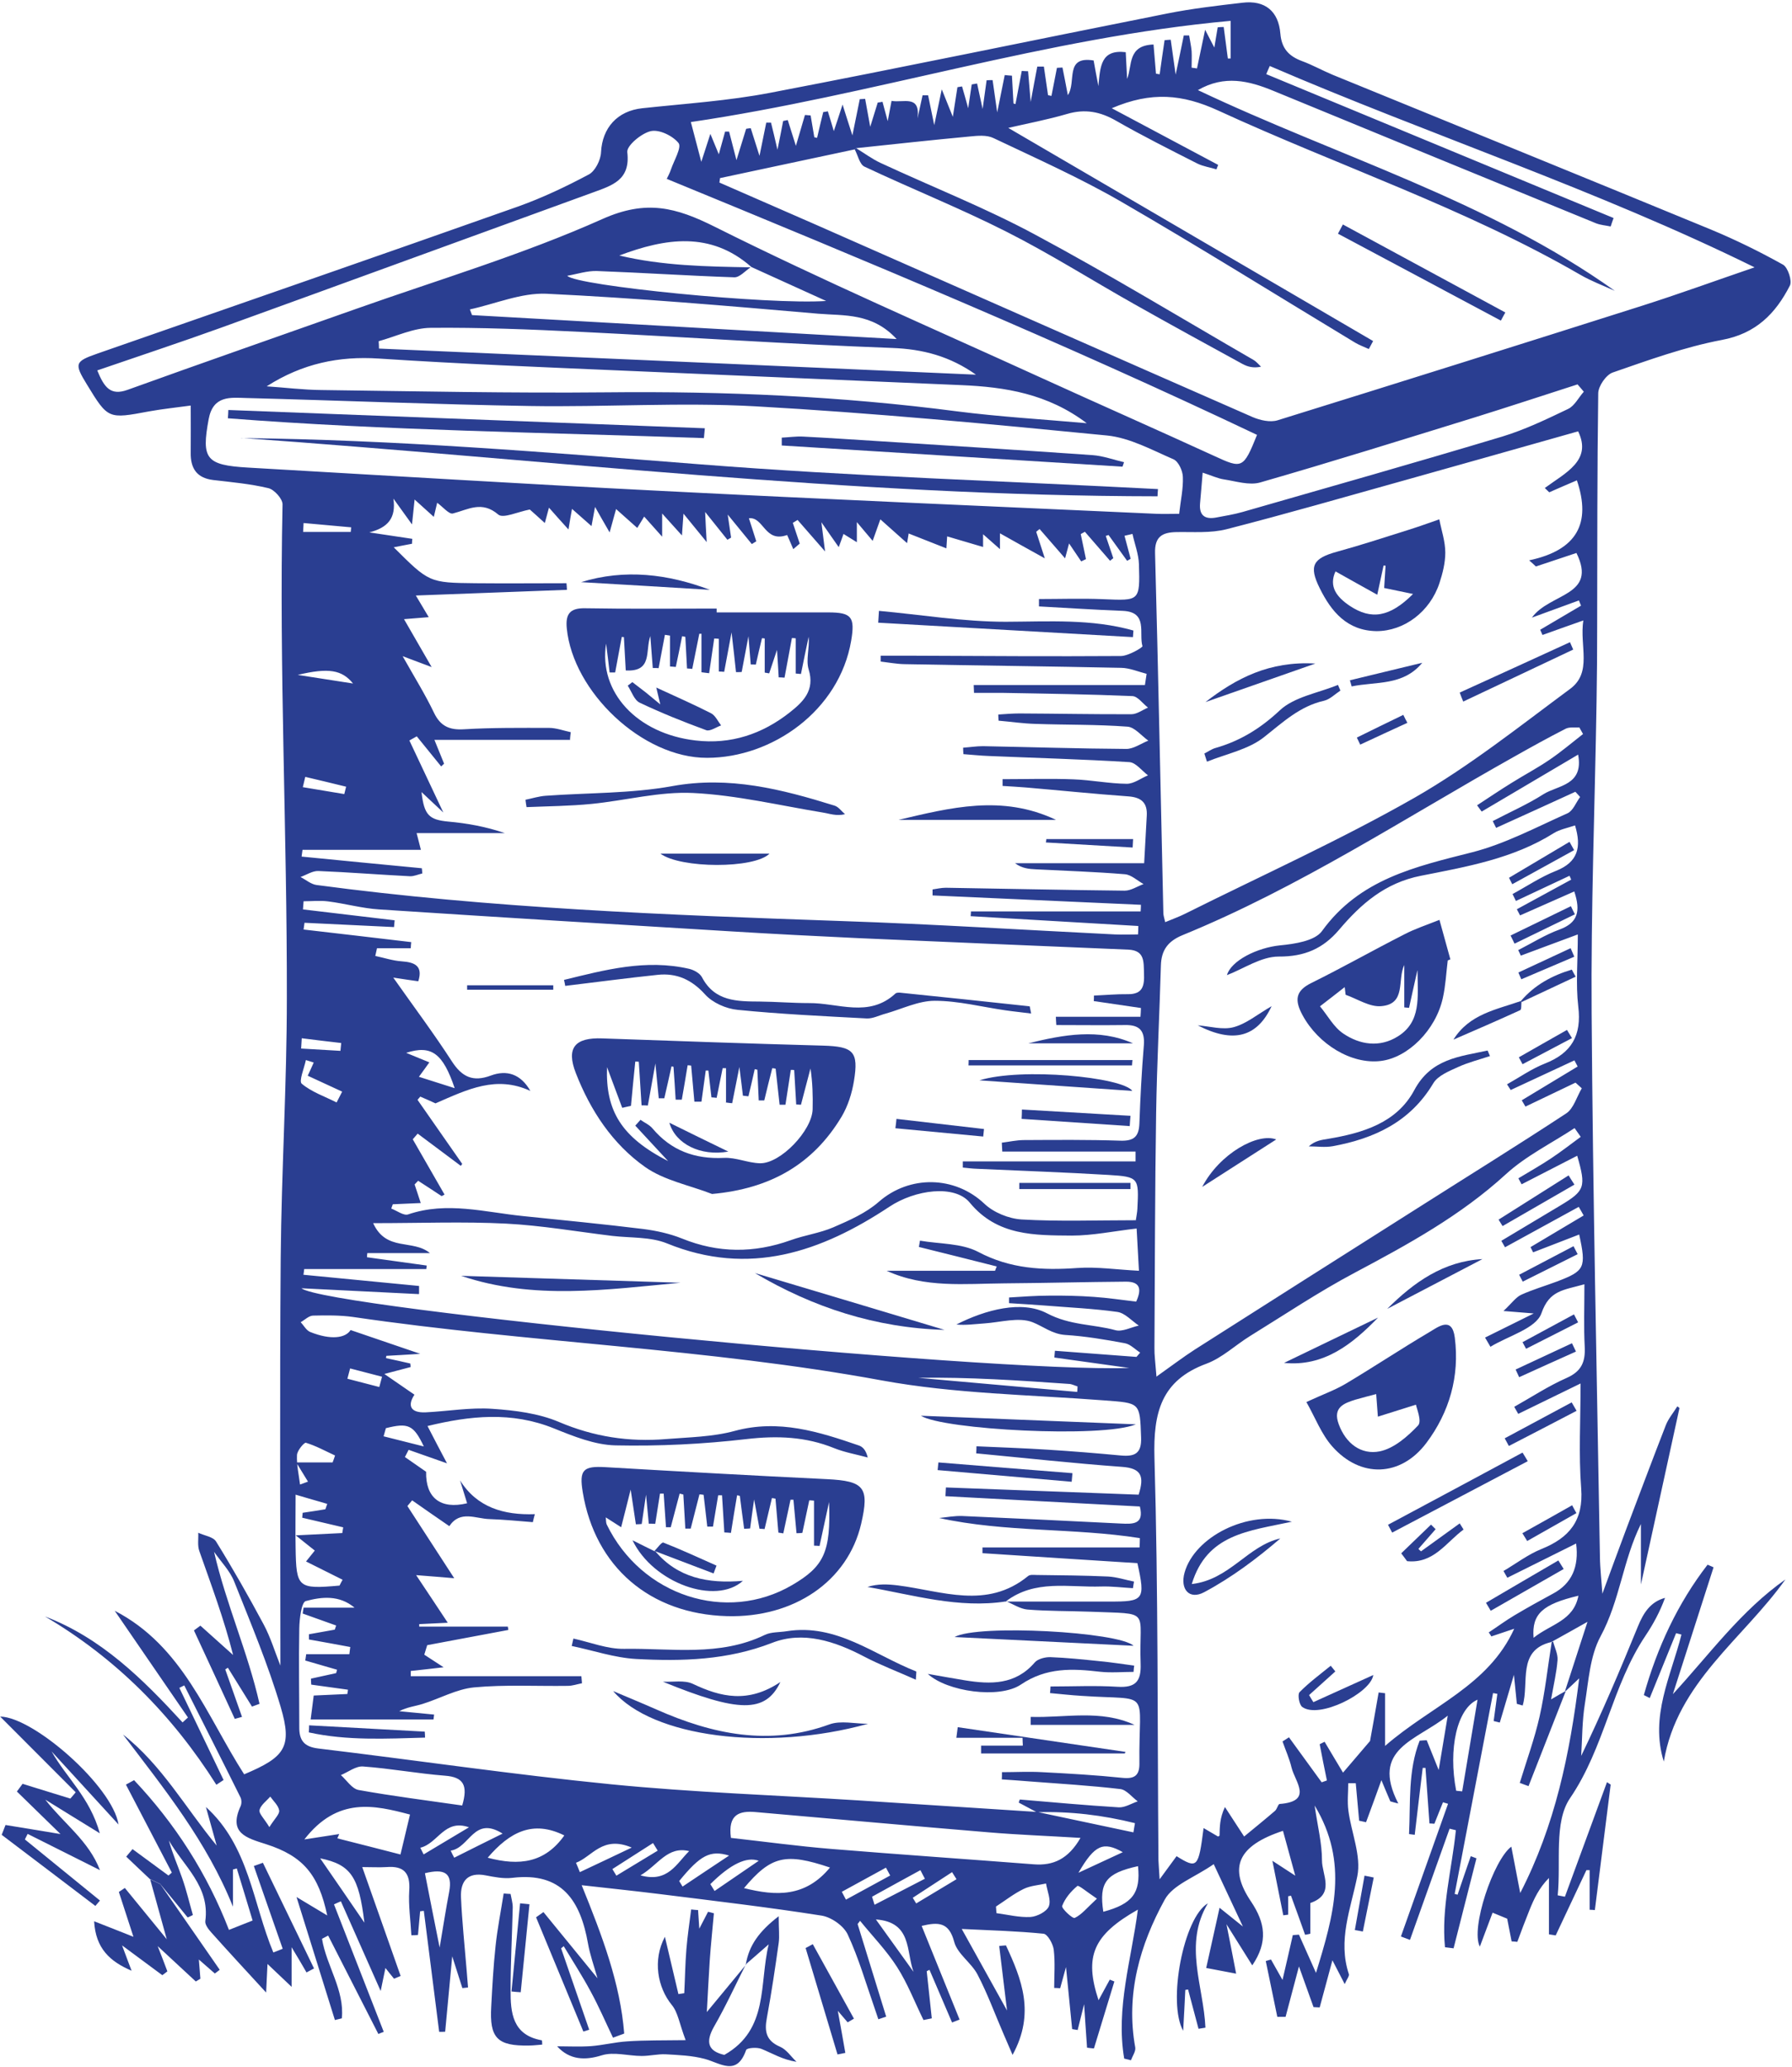 <?xml version="1.0" encoding="UTF-8"?>
<svg xmlns="http://www.w3.org/2000/svg" width="365" height="421" viewBox="0 0 365 421" fill="none">
  <path d="M186.6 387.721C186.381 387.346 186.13 386.97 185.911 386.595C188.57 384.843 191.26 383.122 193.918 381.371C194.231 381.84 194.513 382.309 194.825 382.81C192.073 384.468 189.352 386.094 186.6 387.752M60.646 137.484C66.933 135.982 69.654 136.452 71.906 139.236C68.341 138.673 65.119 138.172 60.646 137.484ZM61.334 213.597C61.366 212.909 61.428 212.22 61.459 211.501C64.149 211.845 66.808 212.158 69.498 212.471C69.435 213.003 69.404 213.534 69.341 214.066C66.683 213.91 63.993 213.753 61.334 213.597ZM54.891 372.236C53.765 370.39 52.671 369.389 52.858 368.701C53.14 367.668 54.266 366.886 55.048 365.979C55.705 366.918 56.705 367.794 56.862 368.795C56.987 369.545 55.955 370.453 54.86 372.204M70.749 280.888C70.936 280.168 71.124 279.48 71.312 278.761C73.47 279.324 75.659 279.887 77.817 280.45C77.63 281.138 77.442 281.858 77.254 282.546C75.096 281.983 72.907 281.42 70.749 280.857M61.678 160.352C61.835 159.664 62.023 158.945 62.179 158.256C64.963 158.913 67.715 159.57 70.499 160.258C70.374 160.759 70.248 161.26 70.123 161.76C67.308 161.291 64.493 160.822 61.678 160.352ZM133.022 375.458C133.335 375.958 133.647 376.49 133.96 376.991C131.145 378.68 128.361 380.401 125.547 382.09C125.265 381.652 125.015 381.214 124.733 380.745C127.486 378.993 130.238 377.21 132.99 375.458M61.741 108.359C61.772 107.765 61.804 107.139 61.835 106.545C65.056 106.826 68.278 107.139 71.531 107.421C71.499 107.733 71.468 108.046 71.437 108.359H61.741ZM86.294 377.773C86.075 377.304 85.856 376.866 85.606 376.396C89.202 375.552 90.516 370.453 95.52 372.236C92.455 374.081 89.359 375.927 86.262 377.773M180.438 380.432C180.719 380.964 181.032 381.496 181.314 382.059C178.311 383.686 175.309 385.344 172.306 386.97C172.024 386.438 171.743 385.907 171.461 385.375C174.464 383.748 177.435 382.09 180.438 380.463M219.66 381.496C222.975 375.802 224.695 375.051 228.699 377.304C225.727 378.68 223.163 379.869 219.66 381.496ZM78.13 292.588C78.287 292.025 78.443 291.462 78.6 290.93C83.103 289.804 84.229 290.21 86.325 294.653C83.103 293.839 80.601 293.214 78.13 292.588ZM145.533 385.187C145.251 384.718 144.97 384.249 144.688 383.811C148.775 379.744 152.059 378.159 154.54 379.056C151.288 381.277 148.41 383.248 145.533 385.218M178.123 388.003C177.967 387.471 177.779 386.908 177.623 386.376C180.907 384.561 184.191 382.747 187.475 380.964C187.788 381.558 188.07 382.153 188.382 382.716C184.973 384.468 181.564 386.251 178.155 388.003M139.027 384.311L138.339 383.185C142.655 377.898 144.657 376.834 148.504 377.992C145.189 380.182 142.123 382.246 139.027 384.311ZM102.37 373.518C99.086 375.145 95.802 376.772 92.518 378.43C92.268 377.961 92.017 377.491 91.798 376.991C95.708 376.396 96.49 369.827 102.37 373.518ZM186.068 401.674C183.66 398.326 181.282 395.01 178.405 391.006C185.786 391.538 184.535 397.513 186.068 401.674ZM118.103 381.371C117.852 380.745 117.602 380.088 117.321 379.462C120.636 378.211 122.7 373.831 128.674 376.365C124.514 378.336 121.324 379.869 118.103 381.371ZM130.457 382.027C134.116 379.869 135.931 376.021 140.372 377.085C137.807 379.587 136.056 383.592 130.457 382.027ZM69.686 222.388C69.31 223.107 68.935 223.858 68.559 224.577C66.151 223.357 63.461 222.45 61.459 220.761C60.834 220.229 61.96 217.601 62.304 215.943C62.836 216.1 63.367 216.287 63.899 216.444C63.493 217.351 63.086 218.289 62.679 219.134C65.15 220.26 67.402 221.324 69.654 222.356M62.742 301.816C62.21 302.004 61.647 302.223 61.115 302.411C60.865 300.409 60.396 298.407 60.49 296.404C60.521 295.497 61.96 293.808 62.304 293.902C64.368 294.527 66.276 295.591 68.247 296.498C68.09 296.968 67.934 297.437 67.746 297.906H60.334C61.366 299.564 62.054 300.69 62.711 301.785M223.444 386.751C221.411 388.628 220.316 390.036 218.909 390.693C218.471 390.912 216.157 388.722 216.344 388.253C216.938 386.689 218.127 385.281 219.441 384.186C219.691 383.967 221.38 385.406 223.444 386.783M65.213 378.555C71.468 379.838 73.095 382.278 74.221 391.663C71.187 387.221 68.341 383.091 65.213 378.555ZM312.365 333.632C311.959 328.752 314.242 326.781 321.498 325.06C320.497 330.222 315.868 330.816 312.365 333.632ZM82.728 214.473C87.889 212.815 90.203 214.567 92.612 221.668C89.828 220.792 87.732 220.104 85.324 219.353C86.419 217.851 86.951 217.132 87.451 216.412C85.637 215.662 84.198 215.067 82.728 214.473ZM86.544 381.59C90.485 380.62 92.236 381.464 91.486 385.406C90.829 388.785 90.328 392.163 89.546 396.731C88.389 390.975 87.482 386.345 86.544 381.558M219.472 282.421C219.472 282.796 219.441 283.172 219.409 283.547C208.619 282.577 197.797 281.639 187.006 280.669C197.328 280.512 207.555 281.201 217.783 281.92C218.346 281.951 218.909 282.264 219.472 282.421ZM224.726 389.442C223.819 383.467 225.258 381.59 231.795 380.15C232.358 385.625 230.669 387.846 224.726 389.442ZM297.821 364.915C297.415 364.884 297.008 364.822 296.601 364.79C294.944 356.312 296.758 348.054 300.949 346.239C299.886 352.558 298.853 358.753 297.821 364.915ZM202.958 389.692C202.926 389.254 202.895 388.816 202.864 388.378C204.74 387.158 206.523 385.75 208.525 384.78C209.901 384.124 211.528 384.03 213.06 383.686C213.31 385.25 214.124 387.064 213.623 388.347C213.185 389.41 211.246 390.411 209.901 390.505C207.618 390.63 205.272 390.036 202.958 389.723M99.336 378.43C103.809 373.206 108.532 370.703 114.944 373.894C110.971 379.494 105.779 380.15 99.336 378.43ZM169.053 380.432C164.017 386.532 158.044 386.251 151.538 384.624C157.043 378.086 159.951 377.366 169.053 380.432ZM69.904 311.139C69.842 311.514 69.779 311.921 69.717 312.296C66.964 312.422 64.212 312.578 60.24 312.766C62.367 314.455 63.305 315.237 64.118 315.863C63.305 316.864 62.742 317.583 62.335 318.084C64.994 319.429 67.402 320.618 69.779 321.807C69.56 322.213 69.341 322.589 69.154 322.995C60.678 323.746 60.334 323.465 60.209 315.237C60.146 311.921 60.209 308.636 60.209 304.476C62.836 305.258 64.744 305.79 66.652 306.353C66.526 306.728 66.401 307.103 66.276 307.448C64.744 307.698 63.211 307.948 61.647 308.167C61.616 308.511 61.585 308.824 61.553 309.168C64.337 309.825 67.152 310.482 69.936 311.139M61.991 374.707C68.778 365.948 76.285 367.731 83.51 369.639C82.884 372.267 82.321 374.582 81.571 377.773C77.692 376.772 73.189 375.614 68.716 374.488C68.841 374.207 68.966 373.894 69.091 373.612C67.027 373.925 64.994 374.238 61.991 374.707ZM94.144 367.794C86.982 366.761 79.976 365.885 73.032 364.634C71.687 364.384 70.624 362.663 69.435 361.599C70.936 360.974 72.5 359.722 73.97 359.847C79.538 360.254 85.074 361.287 90.641 361.724C94.394 362.006 95.364 363.664 94.144 367.794ZM96.146 64.187C95.99 63.811 95.865 63.405 95.708 63.029C100.9 61.903 106.155 59.619 111.284 59.838C129.769 60.714 148.222 62.31 166.676 63.905C171.899 64.343 177.654 63.686 182.627 69.067C153.196 67.409 124.671 65.782 96.146 64.187ZM220.097 374.363C217.595 378.711 214.53 380.088 210.558 379.775C196.827 378.711 183.097 377.773 169.366 376.647C162.485 376.084 155.635 375.145 148.879 374.394C148.222 369.577 150.6 368.826 153.977 369.139C169.804 370.515 185.63 371.954 201.456 373.268C207.43 373.769 213.467 373.988 220.097 374.394M321.31 78.296C321.748 78.796 322.186 79.297 322.593 79.797C321.529 80.986 320.716 82.675 319.403 83.301C315.024 85.397 310.614 87.524 305.985 88.932C288.407 94.219 270.735 99.224 253.095 104.292C251.343 104.793 249.561 105.074 247.746 105.418C245.463 105.856 244.212 105.043 244.431 102.54C244.588 100.632 244.775 98.724 244.963 96.284C246.808 96.878 248.028 97.472 249.31 97.66C251.75 98.035 254.44 98.912 256.66 98.286C271.236 94.094 285.717 89.558 300.198 85.084C307.236 82.894 314.242 80.579 321.248 78.327M198.829 76.325C158.294 74.542 117.727 72.758 77.192 71.007C77.192 70.506 77.161 70.005 77.129 69.505C80.664 68.535 84.167 66.815 87.701 66.783C97.835 66.689 108 67.096 118.134 67.597C139.308 68.629 160.483 70.099 181.658 70.881C187.945 71.1 193.512 72.571 198.829 76.356M214.186 19.545C213.936 19.483 213.717 19.451 213.467 19.389C213.185 17.449 212.904 15.51 212.622 13.57C212.184 13.57 211.715 13.57 211.277 13.57C210.871 15.697 210.464 17.825 209.932 20.765C209.713 18.106 209.557 16.323 209.401 14.508C208.963 14.508 208.525 14.477 208.118 14.446C207.68 16.698 207.274 18.951 206.836 21.203C206.711 21.172 206.586 21.141 206.429 21.078C206.335 19.201 206.21 17.293 206.117 15.416C205.616 15.384 205.147 15.353 204.647 15.291C204.209 17.418 203.802 19.545 203.114 22.892C202.676 19.795 202.426 18.075 202.176 16.323C201.769 16.323 201.362 16.323 200.956 16.354C200.706 18.137 200.455 19.889 200.143 22.204C199.673 20.077 199.361 18.544 199.017 17.011L197.922 17.199C197.703 18.763 197.453 20.296 197.203 22.048C196.765 20.421 196.358 19.013 195.951 17.606C195.639 17.668 195.326 17.699 195.013 17.762C194.732 19.576 194.45 21.36 194.075 23.8C193.293 21.891 192.824 20.703 191.823 18.2C191.197 21.235 190.853 22.83 190.29 25.489C189.696 22.674 189.383 21.047 189.039 19.42C188.664 19.42 188.289 19.42 187.913 19.42C187.569 20.984 187.225 22.548 186.881 24.113C187.507 19.201 183.972 21.015 181.595 20.546C181.314 22.079 181.064 23.33 180.813 24.676C180.407 23.237 180.094 21.985 179.75 20.734C179.437 20.797 179.124 20.859 178.78 20.89C178.342 22.298 177.905 23.706 177.248 25.833C176.81 23.362 176.497 21.735 176.216 20.14C175.84 20.14 175.496 20.202 175.121 20.202C174.683 22.298 174.276 24.363 173.62 27.585C172.775 24.988 172.368 23.675 171.618 21.297C170.805 23.831 170.335 25.207 169.835 26.709C169.397 25.176 168.991 23.925 168.615 22.674C168.302 22.736 167.99 22.799 167.677 22.83C167.239 24.582 166.832 26.334 166.426 28.085C166.238 28.054 166.05 27.992 165.863 27.96C165.613 26.49 165.362 25.02 165.112 23.518C164.737 23.487 164.33 23.456 163.955 23.424C163.423 25.239 162.891 27.053 162.11 29.712C161.359 27.366 160.921 25.896 160.452 24.457C160.139 24.519 159.826 24.582 159.514 24.644C159.201 26.271 158.888 27.929 158.356 30.494C157.762 27.96 157.418 26.459 157.043 24.988C156.73 24.988 156.386 24.988 156.073 24.988C155.698 26.866 155.322 28.711 154.697 31.746C153.852 29.087 153.383 27.585 152.914 26.115C152.601 26.146 152.289 26.177 151.976 26.24C151.444 27.992 150.881 29.744 150.005 32.622C149.317 29.931 148.911 28.336 148.504 26.803H147.691C147.284 28.305 146.878 29.775 146.408 31.433C145.908 30.244 145.501 29.243 144.688 27.272C143.875 29.744 143.468 31.089 142.843 32.966C142.092 30.15 141.529 27.929 140.716 24.863C177.654 19.42 213.279 7.626 250.655 4.247V11.912C250.468 11.912 250.28 11.912 250.092 11.912C249.811 9.753 249.529 7.626 249.248 5.499C248.841 5.499 248.435 5.53 248.028 5.561C247.778 6.969 247.559 8.377 247.34 9.691C246.902 8.877 246.433 7.939 245.463 6.062C244.775 9.378 244.275 11.662 243.806 13.945C243.43 13.883 243.086 13.82 242.711 13.789C242.711 12.663 242.773 11.537 242.711 10.41C242.617 9.347 242.367 8.283 242.21 7.219C241.835 7.219 241.491 7.219 241.116 7.219C240.647 9.534 240.177 11.849 239.458 15.197C239.02 12.068 238.739 10.066 238.457 8.095C238.051 8.095 237.613 8.158 237.206 8.189C236.862 10.504 236.518 12.819 236.205 15.134C235.955 15.103 235.705 15.04 235.455 15.009C235.298 13.007 235.111 11.036 234.954 9.065C229.606 9.253 230.669 13.32 229.574 16.073C229.481 14.227 229.387 12.381 229.293 10.629C224.226 10.035 224.101 13.476 223.726 17.543C223.256 15.072 222.975 13.633 222.756 12.319C216.751 11.349 219.316 16.698 217.501 19.389C217.064 17.105 216.751 15.416 216.407 13.758C216.031 13.758 215.656 13.82 215.281 13.82C214.905 15.729 214.53 17.668 214.155 19.576M54.36 78.671C61.616 74.041 69.06 72.508 77.161 73.04C93.8 74.135 110.471 74.792 127.142 75.511C150.005 76.513 172.869 77.451 195.764 78.452C204.74 78.827 213.404 80.204 221.349 86.21C212.153 85.397 203.521 84.896 194.982 83.802C171.305 80.704 147.534 79.672 123.67 79.922C104.278 80.11 84.855 79.703 65.463 79.453C61.772 79.422 58.082 78.953 54.36 78.702M19.83 75.449C28.462 72.477 36.813 69.724 45.039 66.752C70.28 57.617 95.489 48.389 120.73 39.222C124.639 37.783 128.455 36.72 127.767 30.995C127.611 29.681 130.676 27.116 132.584 26.709C134.304 26.334 137.057 27.679 138.214 29.149C138.871 30.025 137.307 32.653 136.681 34.467C136.431 35.249 136.024 35.969 135.805 36.438C176.435 53.144 216.688 69.88 256.035 88.588C253.251 95.502 253.001 95.502 247.371 92.905C235.642 87.524 223.851 82.331 212.122 76.982C189.915 66.846 167.489 57.148 145.658 46.23C137.651 42.226 131.646 40.63 122.732 44.603C106.436 51.892 89.171 57.023 72.313 62.998C56.862 68.473 41.38 73.853 25.96 79.422C22.551 80.642 21.237 78.984 19.798 75.418M240.209 104.668C238.52 104.668 237.05 104.73 235.548 104.668C201.738 103.135 167.958 101.696 134.148 99.975C106.249 98.567 78.38 96.847 50.513 95.251C41.911 94.751 41.004 93.468 42.506 85.366C43.413 80.517 46.947 80.986 50.169 81.08C69.435 81.58 88.702 82.394 107.969 82.707C123.263 82.957 138.62 81.924 153.852 82.769C177.779 84.114 201.644 86.367 225.477 88.713C230.137 89.182 234.61 91.654 239.02 93.562C240.021 94 240.897 95.877 240.928 97.16C241.022 99.537 240.49 101.915 240.177 104.636M85.355 263.557V261.961C77.536 261.21 69.654 260.428 61.804 259.678C61.866 259.302 61.929 258.896 61.96 258.52H86.825C86.857 258.27 86.888 258.02 86.919 257.801C82.853 257.237 78.787 256.674 74.752 256.111C74.752 255.83 74.784 255.548 74.815 255.267H87.576C84.042 252.357 78.693 255.048 76.003 249.166C85.731 249.166 94.426 248.822 103.058 249.26C110.315 249.636 117.508 250.887 124.702 251.763C128.455 252.201 132.49 251.919 135.868 253.296C152.601 260.116 167.27 255.016 181.157 245.819C186.381 242.346 194.45 241.252 197.515 244.974C203.114 251.794 210.777 251.638 218.315 251.7C222.568 251.7 226.822 250.793 231.514 250.261C231.701 253.64 231.826 256.143 231.983 258.864C227.51 258.645 223.444 258.02 219.441 258.301C212.403 258.802 205.773 258.489 199.236 255.016C195.826 253.233 191.385 253.421 187.382 252.733C187.319 253.171 187.225 253.609 187.163 254.015C192.448 255.329 197.734 256.643 203.02 257.988C202.895 258.27 202.77 258.583 202.676 258.864H180.594C188.351 262.431 196.514 261.492 204.584 261.429C212.841 261.367 221.098 261.148 229.356 261.085C232.202 261.085 232.608 262.556 231.42 265.152C228.448 264.808 225.602 264.37 222.756 264.182C219.722 263.963 216.688 263.901 213.654 263.932C210.933 263.932 208.243 264.151 205.522 264.308C205.522 264.683 205.522 265.058 205.522 265.465C207.899 265.621 210.245 265.747 212.622 265.934C217.627 266.341 222.631 266.56 227.573 267.248C229.137 267.467 230.513 269.063 231.952 270.032C230.356 270.377 228.605 271.346 227.197 270.971C222.631 269.72 218.002 270.032 213.248 267.53C208.118 264.839 200.768 266.779 194.794 269.813C196.702 270.001 198.579 269.72 200.455 269.594C203.771 269.375 207.493 268.249 210.308 269.344C212.466 270.189 214.311 271.753 216.97 271.941C221.036 272.191 225.102 272.879 229.137 273.63C230.263 273.849 231.201 274.881 232.233 275.538C231.983 275.82 231.733 276.133 231.482 276.414C225.946 276.008 220.41 275.57 214.874 275.163C214.843 275.632 214.78 276.07 214.749 276.539C219.847 277.259 224.914 277.947 230.012 278.667C201.112 279.636 66.245 266.466 61.397 262.431C69.779 262.837 77.536 263.244 85.293 263.619M322.499 126.347C321.686 131.634 324.376 136.952 319.809 140.331C309.456 147.995 299.291 156.098 288.157 162.48C273.018 171.114 257.067 178.309 241.46 186.099C240.177 186.756 238.801 187.225 237.331 187.851C237.112 186.881 236.956 186.443 236.956 186.005C236.393 161.572 235.924 137.14 235.267 112.676C235.173 109.329 236.706 108.453 239.583 108.39C243.024 108.328 246.589 108.641 249.873 107.796C262.071 104.668 274.176 101.164 286.28 97.785C297.978 94.501 309.644 91.216 321.436 87.868C324.344 93.812 318.84 96.315 314.648 99.412C314.961 99.694 315.243 100.006 315.555 100.288C317.37 99.475 319.215 98.692 321.185 97.848C324.157 106.639 321.185 112.082 311.458 114.147C311.927 114.553 312.396 114.96 312.834 115.398C315.649 114.459 318.464 113.521 321.092 112.645C325.439 121.467 315.681 120.747 312.021 125.815C316.087 124.314 318.84 123.313 321.592 122.312C321.748 122.656 321.873 123.031 322.03 123.375C319.246 125.033 316.462 126.66 313.71 128.287C313.866 128.631 314.023 129.006 314.179 129.35C316.619 128.474 319.058 127.598 322.53 126.378M235.548 280.356C235.329 277.509 235.111 276.008 235.142 274.537C235.236 258.583 235.236 242.628 235.486 226.705C235.642 216.694 236.174 206.652 236.455 196.641C236.549 193.544 237.894 191.73 240.834 190.51C264.699 180.749 286.186 166.609 308.549 154.064C311.99 152.125 315.43 150.216 318.933 148.433C319.715 148.058 320.779 148.246 321.686 148.183C321.936 148.621 322.186 149.09 322.436 149.528C320.184 151.28 318.026 153.126 315.681 154.721C313.178 156.442 310.489 157.85 307.893 159.476C305.515 160.947 303.201 162.511 300.855 164.044C301.168 164.482 301.481 164.92 301.793 165.326C308.237 161.51 314.68 157.725 321.436 153.72C322.624 160.04 317.276 159.946 314.367 161.791C311.083 163.887 307.486 165.452 304.045 167.266C304.264 167.704 304.515 168.173 304.734 168.642C310.113 166.202 315.493 163.762 320.873 161.291C321.217 161.635 321.529 162.01 321.842 162.355C320.998 163.481 320.403 165.17 319.277 165.671C312.897 168.517 306.579 171.896 299.854 173.617C288.282 176.557 276.928 179.06 269.265 189.665C267.826 191.667 263.729 192.293 260.758 192.574C256.035 193.044 250.749 195.703 249.905 198.643C253.283 197.361 256.848 194.858 260.445 194.858C265.731 194.889 269.484 193.231 272.737 189.415C277.21 184.128 282.12 179.842 289.408 178.403C298.728 176.557 308.205 174.93 316.494 169.706C317.714 168.955 319.246 168.674 320.81 168.142C322.155 172.615 321.404 175.619 316.932 177.402C313.835 178.622 311.02 180.53 308.08 182.126C308.299 182.595 308.549 183.064 308.768 183.533C312.396 181.813 316.056 180.092 319.684 178.403C319.809 178.653 319.903 178.935 320.028 179.185C316.337 181.187 312.647 183.221 308.956 185.223C309.175 185.629 309.394 186.067 309.613 186.474C313.21 184.879 316.838 183.283 320.654 181.594C321.999 185.661 321.373 187.976 317.651 189.352C314.711 190.416 312.021 192.136 309.237 193.544C309.425 193.92 309.582 194.295 309.769 194.67C313.335 193.325 316.932 192.011 321.373 190.353C321.373 195.765 320.935 200.489 321.467 205.057C322.186 210.938 320.091 214.535 314.648 216.663C311.959 217.726 309.519 219.447 306.954 220.886C307.204 221.261 307.455 221.668 307.705 222.043C312.021 220.041 316.369 218.008 320.685 216.006C320.904 216.444 321.123 216.85 321.342 217.257C317.557 219.541 313.773 221.824 309.957 224.139C310.207 224.577 310.457 224.984 310.707 225.422C314.117 223.795 317.526 222.169 320.904 220.542C321.342 220.917 321.748 221.324 322.186 221.699C321.154 223.42 320.529 225.798 319.027 226.799C308.893 233.462 298.572 239.844 288.344 246.351C273.331 255.861 258.349 265.371 243.368 274.913C240.991 276.446 238.739 278.166 235.517 280.45M231.326 248.572C223.256 248.572 215.656 248.853 208.087 248.416C205.491 248.259 202.395 247.008 200.518 245.225C194.481 239.5 185.255 239.343 178.999 244.818C176.403 247.102 172.994 248.603 169.741 250.011C166.989 251.2 163.892 251.606 161.046 252.639C153.602 255.298 146.283 255.298 138.902 252.295C136.4 251.294 133.679 250.699 130.989 250.355C122.857 249.354 114.725 248.572 106.561 247.727C98.773 246.945 91.016 244.693 83.135 247.383C82.228 247.696 80.851 246.632 79.694 246.194C79.788 245.882 79.913 245.6 80.007 245.318C81.79 245.225 83.541 245.162 85.699 245.068C85.23 243.598 84.824 242.44 84.448 241.283L85.168 240.532C86.763 241.564 88.358 242.597 89.953 243.66C90.141 243.567 90.36 243.441 90.547 243.348C88.389 239.594 86.231 235.84 84.073 232.085C84.417 231.71 84.73 231.303 85.074 230.928C88.014 233.118 90.923 235.308 93.863 237.498C93.957 237.372 94.05 237.216 94.144 237.091C91.11 232.742 88.076 228.394 85.043 224.046C85.23 223.827 85.418 223.608 85.606 223.389C86.888 223.952 88.201 224.515 88.702 224.765C95.239 221.918 101.056 219.009 108.031 222.231C106.061 218.79 103.246 217.883 99.962 219.103C96.365 220.448 94.113 219.416 92.049 216.225C88.389 210.562 84.354 205.182 80.101 199.144C82.103 199.457 83.635 199.676 85.199 199.895C86.2 196.735 84.448 196.016 81.79 195.828C79.976 195.703 78.224 195.108 76.441 194.733C76.566 194.201 76.66 193.669 76.785 193.169H83.666C83.666 192.762 83.729 192.324 83.76 191.917C76.441 191.042 69.123 190.197 61.835 189.352C61.897 188.883 61.96 188.414 62.023 187.976C68.09 188.257 74.189 188.57 80.257 188.852L80.382 187.475C74.158 186.724 67.934 186.005 61.71 185.254C61.741 184.691 61.804 184.159 61.835 183.596C63.524 183.596 65.213 183.408 66.871 183.627C70.311 184.065 73.751 185.035 77.192 185.254C101.088 186.818 125.015 188.289 148.911 189.728C157.543 190.259 166.144 190.697 174.777 191.104C193.105 191.917 211.465 192.668 229.825 193.45C233.234 193.607 232.921 195.984 233.015 198.331C233.109 200.771 232.796 202.554 229.731 202.523C227.448 202.491 225.133 202.71 222.819 202.804C222.819 203.18 222.819 203.555 222.787 203.93C225.978 204.4 229.199 204.869 232.389 205.338C232.389 205.932 232.327 206.527 232.296 207.121H215.062C215.062 207.684 215.124 208.247 215.156 208.811C219.816 208.811 224.476 208.873 229.137 208.811C232.077 208.748 233.203 209.937 232.984 212.909C232.546 218.196 232.264 223.514 232.077 228.832C231.983 231.554 230.951 232.461 228.167 232.367C221.63 232.148 215.093 232.211 208.587 232.242C207.086 232.242 205.585 232.586 204.052 232.774C204.084 233.368 204.115 233.994 204.146 234.588H231.295C231.295 235.245 231.295 235.933 231.295 236.59H196.108C196.108 236.997 196.108 237.435 196.108 237.842C197.077 237.936 198.016 238.061 198.985 238.092C207.931 238.499 216.876 238.811 225.79 239.343C231.952 239.719 231.983 239.938 231.67 246.194C231.639 246.945 231.482 247.665 231.326 248.697M236.205 382.997C236.08 380.745 235.986 379.838 235.955 378.962C235.736 351.62 235.924 324.247 235.142 296.936C234.892 287.77 236.487 281.201 245.745 277.791C248.935 276.602 251.594 274.037 254.565 272.191C261.665 267.811 268.608 263.15 275.927 259.271C286.812 253.483 297.509 247.633 306.735 239.187C310.833 235.433 316.025 232.899 320.716 229.802C321.123 230.396 321.561 230.991 321.967 231.585C319.966 233.055 317.995 234.588 315.931 235.965C313.773 237.404 311.489 238.686 309.269 240.032C309.488 240.438 309.707 240.845 309.926 241.252C313.679 239.312 317.432 237.404 321.248 235.433C323.093 241.815 322.812 242.565 317.87 245.537C313.866 247.946 309.832 250.355 305.797 252.764C306.047 253.202 306.297 253.64 306.548 254.078C311.552 251.325 316.556 248.603 321.561 245.85C321.905 246.445 322.249 247.008 322.562 247.602C318.965 249.761 315.337 251.888 311.74 254.047C311.927 254.391 312.084 254.766 312.271 255.11C315.368 253.921 318.496 252.701 321.655 251.481C323.125 258.239 322.812 258.896 317.119 261.054C314.711 261.961 312.209 262.681 309.863 263.744C308.768 264.245 307.955 265.434 306.235 267.06C308.831 267.279 310.082 267.373 312.396 267.561C308.424 269.532 305.453 271.002 302.482 272.473C302.857 273.098 303.201 273.724 303.576 274.35C307.204 272.128 312.866 270.627 313.96 267.53C315.587 262.837 318.37 262.837 322.718 261.617C322.718 266.216 322.562 270.283 322.78 274.318C322.937 277.384 322.155 279.355 319.09 280.7C315.399 282.327 311.99 284.579 308.424 286.581C308.706 287.051 308.956 287.551 309.237 288.02C313.46 285.956 317.682 283.891 321.936 281.826C321.936 289.303 321.529 296.279 322.061 303.193C322.562 309.731 319.653 313.266 313.96 315.55C311.239 316.645 308.8 318.522 306.235 320.024C306.485 320.493 306.767 320.962 307.017 321.4C311.646 319.085 316.244 316.801 321.029 314.424C321.655 319.2 320.111 322.589 316.4 324.591C313.741 326.03 311.083 327.5 308.456 329.064C306.673 330.128 304.984 331.379 303.232 332.537C303.42 332.819 303.608 333.069 303.764 333.35C305.328 332.819 306.86 332.318 308.424 331.786C303.107 343.455 291.566 347.428 282.12 355.655V344.925C281.682 344.863 281.244 344.831 280.806 344.769C280.15 348.523 279.493 352.277 279.055 354.654C276.772 357.345 275.27 359.097 273.55 361.099C272.111 358.721 270.954 356.75 269.797 354.811C269.453 354.967 269.14 355.155 268.796 355.311C269.265 357.783 269.766 360.254 270.266 362.694C269.922 362.819 269.547 362.945 269.203 363.07L262.541 353.904C262.103 354.185 261.665 354.467 261.227 354.748C261.853 356.531 262.634 358.252 263.072 360.098C263.792 362.976 267.514 366.949 260.664 367.481C260.32 367.481 260.132 368.513 259.694 368.888C257.661 370.64 255.566 372.33 253.408 374.113C251.719 371.516 250.624 369.827 249.498 368.106C248.435 370.359 248.435 372.142 248.403 373.925C248.403 373.988 248.184 374.05 248.091 374.113C247.152 373.55 246.214 373.018 245.15 372.392C244.118 380.495 243.868 380.745 239.646 378.117C238.707 379.4 237.738 380.714 236.049 383.029M116.101 150.592C116.132 150.123 116.195 149.622 116.257 149.153C114.787 148.84 113.286 148.277 111.816 148.277C106.061 148.277 100.275 148.214 94.519 148.558C91.548 148.746 89.703 147.933 88.389 145.18C86.638 141.52 84.48 138.047 82.009 133.667C84.292 134.543 85.699 135.044 87.92 135.889C85.793 132.228 84.135 129.319 82.29 126.128C83.979 126.003 85.48 125.878 87.326 125.721C86.388 124.126 85.731 123.031 84.698 121.31C95.27 120.904 105.373 120.528 115.475 120.153C115.475 119.715 115.413 119.246 115.381 118.808C109.22 118.808 103.027 118.87 96.865 118.808C87.388 118.714 87.388 118.651 80.195 111.487C81.508 111.237 82.697 110.987 83.917 110.768C83.917 110.424 83.948 110.111 83.979 109.767C81.07 109.329 78.162 108.891 75.222 108.453C79.006 107.483 80.695 105.544 80.132 101.571C81.195 103.041 82.259 104.511 83.917 106.826C84.167 104.574 84.292 103.354 84.448 101.758C85.918 103.072 86.982 104.042 88.358 105.293C88.671 104.011 88.858 103.229 89.046 102.415C90.172 103.229 91.454 104.793 92.236 104.605C95.395 103.792 98.148 101.946 101.494 104.824C102.495 105.669 105.467 104.261 107.906 103.792C108.563 104.355 109.626 105.325 110.971 106.545C111.315 105.262 111.534 104.449 111.816 103.416C113.192 104.98 114.255 106.169 115.788 107.859C116.07 106.107 116.257 105.043 116.507 103.667C118.009 104.98 119.072 105.919 120.48 107.17C120.73 105.856 120.886 105.043 121.199 103.26C122.262 105.137 122.982 106.42 124.17 108.453C124.827 106.075 125.077 105.137 125.484 103.698C127.142 105.168 128.424 106.326 129.8 107.546C130.301 106.732 130.707 106.044 131.208 105.231C132.334 106.482 133.241 107.514 134.867 109.329V104.605C136.337 106.232 137.369 107.389 138.902 109.079C139.027 107.202 139.09 106.232 139.215 104.636C140.872 106.67 141.998 108.046 143.938 110.424C143.781 107.733 143.719 106.42 143.625 104.292C145.564 106.701 146.846 108.328 148.16 109.955C148.41 109.798 148.66 109.673 148.911 109.517C148.723 108.265 148.535 107.014 148.222 104.824C150.287 107.358 151.694 109.079 153.133 110.831C153.446 110.643 153.759 110.455 154.04 110.267C153.54 108.735 153.07 107.17 152.539 105.575C155.573 105.231 155.729 110.643 160.327 108.985C160.421 109.204 161.015 110.518 161.578 111.863C162.016 111.487 162.454 111.112 162.891 110.737C162.422 109.329 161.953 107.921 161.484 106.513C161.797 106.326 162.141 106.107 162.454 105.919C164.08 107.796 165.706 109.642 168.052 112.332C167.739 109.923 167.583 108.672 167.302 106.388C168.803 108.547 169.616 109.736 170.836 111.456C171.305 110.205 171.555 109.485 171.805 108.766C172.587 109.235 173.369 109.736 174.527 110.455V106.357C175.778 107.827 176.56 108.797 177.748 110.174C178.311 108.578 178.718 107.483 179.312 105.794C181.345 107.608 182.909 109.016 184.754 110.643C184.973 109.36 185.098 108.609 185.067 108.672C187.6 109.673 190.071 110.643 192.761 111.706C192.824 110.58 192.886 109.892 192.918 109.266C195.326 109.986 197.734 110.674 200.236 111.425V108.828C201.331 109.798 202.238 110.612 203.677 111.863V108.641C206.461 110.205 209.182 111.738 212.81 113.74C211.997 111.268 211.528 109.798 211.058 108.328C211.277 108.14 211.528 107.952 211.746 107.765C213.404 109.673 215.062 111.581 216.938 113.74C217.251 112.614 217.47 111.769 217.752 110.705C218.753 112.176 219.472 113.271 220.223 114.366C220.535 114.209 220.848 114.053 221.192 113.896C220.848 112.176 220.473 110.486 220.129 108.797C220.41 108.641 220.692 108.484 220.973 108.328C222.693 110.299 224.382 112.27 226.103 114.24C226.322 114.053 226.541 113.865 226.76 113.709C226.259 112.207 225.759 110.705 225.227 109.172C225.415 109.11 225.602 109.047 225.79 108.985C227.041 110.737 228.323 112.489 229.574 114.24C229.825 114.115 230.044 113.99 230.294 113.834C229.887 112.27 229.449 110.705 229.043 109.141C229.574 109.016 230.137 108.891 230.669 108.766C231.107 110.831 231.92 112.864 231.983 114.96C232.202 122.468 232.139 122.374 224.758 122.061C220.379 121.874 216 122.03 211.621 122.03V123.532C217.345 123.844 223.006 124.22 228.699 124.439C233.891 124.658 231.92 129.006 232.702 131.634C232.765 131.884 229.825 133.636 228.292 133.636C214.311 133.73 200.33 133.636 186.381 133.574C184.035 133.574 181.72 133.574 179.375 133.574C179.375 133.98 179.375 134.356 179.375 134.762C181.001 134.95 182.596 135.263 184.223 135.294C198.954 135.576 213.654 135.732 228.386 136.045C230.106 136.076 231.826 136.827 233.547 137.265C233.422 138.016 233.328 138.798 233.203 139.549H198.329C198.329 140.081 198.391 140.612 198.391 141.144C200.33 141.144 202.301 141.144 204.24 141.144C213.029 141.301 221.849 141.426 230.638 141.801C231.733 141.832 232.765 143.334 233.828 144.147C232.702 144.617 231.576 145.493 230.45 145.493C222.85 145.524 215.249 145.368 207.649 145.336C206.21 145.336 204.772 145.461 203.333 145.555C203.333 145.962 203.364 146.4 203.395 146.807C205.929 147.026 208.431 147.401 210.965 147.464C217.189 147.683 223.413 147.557 229.637 148.027C231.107 148.12 232.483 149.872 233.891 150.873C232.389 151.468 230.857 152.594 229.356 152.563C219.628 152.5 209.932 152.187 200.205 152C198.86 152 197.515 152.219 196.17 152.312C196.17 152.75 196.202 153.188 196.233 153.626C197.953 153.752 199.705 153.939 201.425 154.002C210.965 154.408 220.504 154.659 230.044 155.253C231.357 155.347 232.577 157.005 233.828 157.944C232.389 158.538 230.951 159.664 229.512 159.664C225.884 159.633 222.256 158.882 218.627 158.757C213.842 158.569 209.025 158.726 204.209 158.726C204.209 159.195 204.209 159.664 204.209 160.102C205.804 160.196 207.368 160.29 208.963 160.415C215.906 161.009 222.85 161.729 229.825 162.229C232.452 162.417 233.734 163.512 233.578 166.171C233.422 169.268 233.234 172.397 233.046 175.838H206.742C208.15 176.901 209.588 177.026 211.027 177.089C217.064 177.402 223.1 177.59 229.105 178.09C230.419 178.184 231.67 179.404 232.921 180.092C231.639 180.562 230.356 181.437 229.074 181.437C216.938 181.312 204.803 181.031 192.636 180.843C191.729 180.843 190.822 181.062 189.946 181.187C189.946 181.594 189.946 182.001 189.946 182.407C204.115 183.033 218.252 183.69 232.389 184.316C232.389 184.754 232.358 185.223 232.327 185.661H197.766C197.766 185.974 197.734 186.318 197.703 186.631C209.088 187.287 220.473 187.976 231.858 188.633C231.858 189.196 231.826 189.79 231.795 190.353C230.231 190.353 228.699 190.416 227.135 190.353C208.65 189.446 190.165 188.257 171.649 187.632C135.837 186.38 100.056 185.035 64.462 180.28C63.336 180.124 62.304 179.216 61.209 178.653C62.429 178.215 63.68 177.371 64.869 177.433C71.093 177.683 77.286 178.184 83.51 178.497C84.323 178.528 85.168 178.121 86.012 177.934C86.012 177.59 85.95 177.214 85.918 176.87C77.755 176.088 69.592 175.306 61.428 174.493C61.491 174.023 61.553 173.585 61.616 173.116H85.731C85.48 172.178 85.199 171.051 84.855 169.706H102.808C98.961 168.392 95.145 167.704 91.267 167.36C87.42 166.984 86.388 166.077 85.856 161.353C87.326 162.73 88.546 163.887 90.297 165.514C87.795 160.196 85.574 155.503 83.385 150.842C83.885 150.561 84.386 150.279 84.886 149.997C86.544 152.031 88.201 154.064 89.859 156.129C90.047 155.941 90.266 155.754 90.454 155.566C89.828 154.033 89.202 152.469 88.483 150.717H116.132L116.101 150.592ZM204.834 326.249L204.928 326.186C206.367 326.781 207.806 327.751 209.276 327.876C213.498 328.22 217.752 328.157 222.005 328.314C234.798 328.845 231.92 327.625 232.327 338.95C232.452 342.516 231.295 343.83 227.635 343.611C223.1 343.33 218.534 343.549 213.967 343.549C213.967 343.987 213.905 344.456 213.873 344.894C216 345.082 218.127 345.332 220.254 345.457C234.86 346.458 231.889 343.736 232.077 359.347C232.077 361.724 231.013 362.413 228.605 362.162C223.194 361.599 217.752 361.286 212.278 361.005C209.557 360.849 206.805 361.005 204.084 361.005C204.084 361.505 204.084 362.006 204.052 362.475C205.898 362.6 207.774 362.726 209.62 362.882C215.812 363.351 222.037 363.727 228.198 364.446C229.449 364.603 230.544 366.073 231.733 366.949C230.45 367.387 229.137 368.231 227.885 368.169C221.161 367.762 214.436 367.137 207.712 366.573C207.649 366.792 207.555 366.98 207.493 367.199C208.713 367.856 209.964 368.513 211.183 369.17C218.002 368.951 224.633 369.764 231.17 371.391C231.076 372.017 230.951 372.642 230.857 373.268C224.32 371.892 217.783 370.484 211.246 369.107C199.142 368.325 187.037 367.543 174.933 366.761C158.106 365.698 141.248 365.134 124.483 363.476C104.56 361.505 84.73 358.565 64.869 356.187C61.929 355.843 60.928 354.529 60.959 351.808C60.959 345.113 60.834 338.418 60.959 331.755C60.99 329.784 61.397 326.405 62.273 326.155C65.494 325.279 69.091 324.872 72.219 327.5H61.835C61.772 327.907 61.71 328.314 61.647 328.689C63.931 329.502 66.182 330.316 68.466 331.129C68.372 331.411 68.278 331.692 68.184 331.974C66.433 332.287 64.681 332.6 62.93 332.912C62.93 333.256 62.93 333.632 62.93 333.976C65.745 334.477 68.528 334.977 71.343 335.509C71.281 336.009 71.218 336.479 71.156 336.979H62.367C62.304 337.417 62.242 337.855 62.179 338.262C64.337 338.888 66.495 339.513 68.653 340.139C68.591 340.358 68.528 340.608 68.466 340.827C66.745 341.202 65.056 341.578 63.336 341.953C63.336 342.36 63.367 342.767 63.399 343.173C65.901 343.517 68.372 343.862 70.874 344.206C70.843 344.487 70.811 344.8 70.749 345.082C68.559 345.176 66.37 345.269 63.899 345.394C63.712 346.896 63.524 348.273 63.274 350.275H88.295C88.327 349.931 88.389 349.618 88.421 349.274C86.043 349.055 83.698 348.804 81.321 348.585C82.916 347.741 84.542 347.584 86.043 347.115C89.578 346.02 92.987 344.081 96.553 343.736C102.871 343.142 109.282 343.517 115.632 343.424C116.601 343.424 117.571 343.079 118.54 342.892L118.415 341.453H83.666C83.666 341.077 83.666 340.733 83.666 340.389C85.699 340.17 87.732 339.951 90.36 339.638C88.608 338.512 87.513 337.793 86.419 337.073C86.606 336.416 86.825 335.79 87.013 335.133C92.518 334.101 98.023 333.069 103.527 332.036C103.527 331.817 103.465 331.598 103.434 331.348H85.387V330.848C87.076 330.754 88.764 330.691 91.204 330.566C88.921 327.125 87.044 324.278 84.761 320.868C87.513 321.087 89.609 321.244 92.518 321.494C89.046 316.144 86.012 311.483 82.978 306.791C83.291 306.415 83.635 306.009 83.948 305.633C86.45 307.385 88.952 309.137 91.517 310.889C93.738 307.573 96.897 309.387 99.712 309.45C102.652 309.544 105.592 309.856 108.532 310.075C108.657 309.544 108.782 308.98 108.938 308.449C102.589 308.668 97.147 307.072 93.706 301.566C94.175 303.13 94.676 304.663 95.145 306.228C89.672 307.541 86.669 305.07 86.794 299.814C85.23 298.719 83.854 297.781 82.478 296.811C82.728 296.342 82.978 295.841 83.228 295.341C85.825 296.248 88.452 297.187 91.048 298.094C89.797 295.747 88.577 293.401 87.076 290.492C95.739 288.396 104.153 287.489 112.785 290.961C116.82 292.588 121.136 294.34 125.359 294.434C134.242 294.621 143.218 294.183 152.07 293.151C158.294 292.431 164.111 292.65 169.898 294.997C172.087 295.873 174.464 296.279 176.747 296.905C176.372 295.403 175.746 294.746 174.964 294.465C166.77 291.649 158.607 289.053 149.63 291.493C145.157 292.713 140.309 292.776 135.649 293.151C128.111 293.777 120.949 292.682 113.88 289.678C109.689 287.895 104.872 287.301 100.275 286.988C95.771 286.675 91.204 287.489 86.669 287.708C83.541 287.833 82.978 286.269 84.417 284.11C82.509 282.796 80.82 281.639 78.287 279.887C80.977 279.167 82.321 278.823 83.635 278.479C83.635 278.229 83.604 278.01 83.573 277.759C81.915 277.384 80.288 277.009 78.631 276.665C78.631 276.508 78.662 276.352 78.693 276.195C80.601 276.101 82.509 275.976 85.606 275.789C80.132 273.912 75.91 272.473 71.406 270.94C70.405 272.566 67.433 273.036 63.211 271.346C62.398 271.034 61.897 270.032 61.241 269.344C62.085 268.875 62.898 268.03 63.743 267.999C66.464 267.936 69.248 267.905 71.937 268.281C107.687 273.536 143.938 274.631 179.594 281.201C194.419 283.922 209.745 284.11 224.852 285.268C232.264 285.831 232.17 285.612 232.421 292.838C232.546 296.092 231.138 296.749 228.323 296.498C223.35 296.029 218.346 295.622 213.342 295.31C208.525 294.997 203.708 294.84 198.892 294.621C198.892 295.091 198.86 295.56 198.829 296.06C208.744 296.999 218.627 298.094 228.542 298.813C232.514 299.095 233.109 300.753 231.92 304.476C218.815 303.975 205.741 303.506 192.667 303.005L192.574 304.788C205.741 305.477 218.94 306.196 232.17 306.884C233.077 310.545 230.794 310.482 228.292 310.357C217.533 309.825 206.773 309.293 196.014 308.824C194.45 308.761 192.855 309.074 191.291 309.231C204.897 312.203 218.69 311.202 232.17 313.329C232.17 313.955 232.139 314.611 232.108 315.237H200.111C200.111 315.613 200.111 315.988 200.111 316.395C210.652 317.083 221.192 317.771 231.67 318.428C233.328 325.936 233.015 326.28 225.852 326.249C218.878 326.249 211.903 326.249 204.897 326.249M174.401 30.181C182.096 29.368 189.79 28.523 197.515 27.804C199.11 27.648 200.956 27.46 202.332 28.117C211.09 32.278 220.004 36.251 228.386 41.099C244.431 50.391 260.132 60.214 275.99 69.787C276.866 70.318 277.866 70.662 278.805 71.1C279.086 70.569 279.399 70.005 279.681 69.474C254.878 54.989 230.106 40.505 205.366 26.052C209.15 25.176 213.31 24.394 217.376 23.205C221.005 22.142 224.101 22.736 227.354 24.613C232.765 27.71 238.332 30.494 243.868 33.31C245.057 33.904 246.464 34.092 247.778 34.499C247.872 34.186 247.997 33.904 248.122 33.591C241.084 29.837 234.016 26.083 226.447 22.048C234.548 18.575 240.866 19.201 248.122 22.517C272.643 33.81 298.416 42.382 321.905 55.99C324.125 57.273 326.565 58.18 328.911 59.244C302.982 40.755 272.549 31.902 243.993 18.356C249.404 15.228 254.377 16.448 259.382 18.513C281.244 27.522 303.138 36.501 325.064 45.479C326.002 45.855 327.065 45.917 328.066 46.136C328.254 45.573 328.442 44.979 328.661 44.416C305.078 34.655 281.495 24.863 257.912 15.103C258.162 14.54 258.381 13.977 258.631 13.445C291.284 27.522 325.189 38.597 357.373 54.458C349.335 57.211 341.953 59.901 334.478 62.279C309.769 70.131 284.998 77.92 260.226 85.616C258.725 86.085 256.66 85.616 255.128 84.959C225.508 71.976 195.951 58.9 166.363 45.855C159.764 42.945 153.133 40.098 146.534 37.189C146.565 36.876 146.627 36.563 146.659 36.282C155.792 34.342 164.924 32.371 174.089 30.432L174.401 30.181ZM152.977 54.364C157.887 56.585 162.766 58.806 168.271 61.309C156.605 62.122 117.258 58.212 115.538 56.178C117.54 55.834 119.573 55.146 121.574 55.208C130.926 55.553 140.247 56.178 149.567 56.491C150.662 56.522 151.788 55.177 152.883 54.458C143.906 54.301 134.898 54.145 126.141 52.049C135.524 48.514 144.688 47.075 152.977 54.332M318.933 344.456C319.684 343.768 320.435 343.048 321.655 341.891C319.747 357.345 316.744 371.86 309.644 385.625C309.05 382.497 308.456 379.4 307.83 376.177C304.202 378.868 299.479 392.82 301.418 396.543C302.419 393.884 303.201 391.757 304.014 389.629C304.827 389.974 305.515 390.255 306.986 390.849C307.142 391.694 307.517 393.602 307.893 395.479C308.268 395.479 308.674 395.542 309.05 395.573C309.863 393.383 310.676 391.194 311.552 389.035C312.459 386.814 313.429 384.655 315.493 382.559V394.04L316.869 394.259C318.965 389.817 321.029 385.406 323.125 380.964C323.343 380.964 323.562 380.964 323.781 380.964V389.035C324.125 389.035 324.501 389.066 324.845 389.098C325.908 380.588 327.003 372.079 328.066 363.539C327.816 363.383 327.566 363.195 327.316 363.038C324.469 370.828 321.592 378.586 318.746 386.376C318.245 386.282 317.776 386.188 317.276 386.094C317.964 379.4 316.462 371.203 319.778 366.323C326.847 355.968 328.317 343.392 335.166 333.194C336.761 330.816 338.106 328.314 339.138 325.498C336.136 326.312 334.728 328.595 333.602 331.348C330.006 340.17 326.284 348.93 322.061 357.689C322.28 354.154 322.249 350.556 322.812 347.084C323.562 342.423 323.844 337.355 326.002 333.35C329.943 326.061 330.569 317.802 334.228 310.451V322.776C337.012 309.982 339.545 298.407 342.079 286.832C341.953 286.707 341.797 286.581 341.641 286.488C340.859 287.77 339.827 288.959 339.295 290.335C336.542 297.406 333.884 304.507 331.194 311.608C329.568 315.925 328.004 320.243 326.377 324.654C326.221 322.151 325.908 319.617 325.877 317.083C325.251 280.168 324.438 243.285 324.188 206.37C324.032 185.254 324.845 164.138 325.189 143.021C325.283 137.859 325.314 132.698 325.314 127.505C325.345 111.706 325.314 95.939 325.533 80.141C325.533 78.671 327.128 76.356 328.473 75.887C335.792 73.353 343.111 70.694 350.68 69.255C357.655 67.972 361.658 63.874 364.567 58.18C365.067 57.211 364.16 54.489 363.191 53.926C358.436 51.267 353.526 48.858 348.49 46.762C322.843 36.188 297.133 25.739 271.423 15.228C269.328 14.352 267.326 13.226 265.199 12.444C262.509 11.443 261.039 9.879 260.789 6.844C260.414 2.308 257.693 -0.007 253.064 0.556C247.934 1.15 242.805 1.745 237.769 2.746C210.839 8.095 183.941 13.726 156.949 18.888C148.348 20.546 139.559 21.109 130.832 22.048C125.765 22.58 122.669 26.021 122.419 31.026C122.356 32.59 121.23 34.843 119.948 35.531C115.256 38.034 110.44 40.317 105.435 42.101C76.973 52.174 48.417 62.059 19.892 72.008C15.232 73.634 15.075 74.041 17.703 78.327C22.019 85.397 22.019 85.366 30.37 83.802C33.122 83.301 35.937 83.019 38.846 82.613C38.846 86.242 38.877 89.214 38.846 92.186C38.784 95.408 40.066 97.379 43.444 97.785C47.197 98.223 51.013 98.567 54.672 99.443C55.861 99.725 57.581 101.633 57.55 102.759C56.831 136.295 58.488 169.8 58.426 203.336C58.426 220.949 57.331 238.561 57.175 256.205C56.956 283.86 57.112 311.514 57.112 339.294C56.017 336.573 55.142 333.601 53.703 330.91C50.638 325.185 47.416 319.523 44.007 314.017C43.413 313.047 41.63 312.828 40.379 312.234C40.441 313.485 40.191 314.83 40.598 315.957C43.037 322.902 45.633 329.815 47.479 337.136C45.258 335.133 43.037 333.163 40.817 331.16C40.379 331.473 39.941 331.817 39.503 332.13C42.287 338.137 45.07 344.143 47.823 350.15C48.292 350.024 48.792 349.868 49.293 349.743C48.167 346.521 47.01 343.298 45.883 340.076C46.071 339.951 46.227 339.857 46.415 339.732C48.042 342.36 49.699 345.019 51.326 347.647C51.826 347.459 52.358 347.271 52.858 347.084C50.513 336.635 46.04 326.749 43.6 316.113C45.008 318.147 46.853 319.992 47.729 322.245C51.075 330.66 54.61 339.075 57.175 347.741C59.583 355.906 58.05 357.939 49.731 361.443C42.068 349.493 37.22 335.29 23.364 328.126C28.337 335.384 33.31 342.61 38.283 349.868C37.908 350.212 37.564 350.525 37.188 350.869C29.088 342.047 20.643 333.663 9.164 329.283C23.614 337.793 35.093 349.367 44.069 363.57C44.57 363.257 45.07 362.913 45.539 362.6C42.537 356.344 39.534 350.087 36.532 343.83C36.876 343.674 37.188 343.486 37.532 343.33C41.348 350.932 45.195 358.502 48.98 366.135C49.23 366.636 49.23 367.418 49.011 367.919C46.478 373.425 50.169 374.394 54.203 375.677C61.804 378.117 64.9 381.934 66.652 390.193C64.838 389.098 63.18 388.097 60.396 386.439C63.274 395.698 65.745 403.613 68.215 411.497C68.685 411.371 69.154 411.278 69.623 411.152C70.217 405.396 66.464 400.422 65.588 394.948C65.995 394.729 66.433 394.51 66.839 394.291C70.248 400.985 73.658 407.649 77.067 414.343C77.442 414.187 77.786 414.031 78.162 413.905C74.784 405.24 71.406 396.606 68.028 387.94C68.497 387.721 68.966 387.502 69.435 387.314C71.969 393.039 74.533 398.795 77.536 405.584C78.036 403.238 78.255 402.049 78.506 400.891C79.069 401.611 79.663 402.362 80.257 403.081C80.695 402.894 81.164 402.706 81.602 402.518C79.037 395.26 76.504 388.003 73.783 380.338C75.753 380.338 77.223 380.432 78.725 380.338C82.259 380.057 83.604 381.527 83.354 385.156C83.166 388.159 83.635 391.194 83.791 394.228C84.229 394.228 84.698 394.228 85.136 394.165C85.293 392.57 85.418 390.975 85.574 389.348C85.825 389.317 86.075 389.285 86.325 389.254C87.357 397.45 88.421 405.678 89.453 413.905C89.859 413.905 90.266 413.905 90.672 413.874C91.142 408.837 91.611 403.832 92.111 398.514C92.831 400.798 93.519 402.894 94.175 404.99C94.551 404.958 94.957 404.896 95.333 404.864C95.239 403.707 95.145 402.549 95.051 401.392C94.645 396.418 94.113 391.444 93.894 386.47C93.769 383.216 95.239 381.308 98.93 382.027C100.712 382.372 102.589 382.747 104.372 382.528C114.506 381.308 118.228 387.252 119.76 395.886C120.167 398.201 120.98 400.453 121.699 402.987C117.852 398.295 114.287 393.884 110.69 389.504C110.189 389.848 109.689 390.224 109.189 390.568C112.41 398.326 115.6 406.085 118.822 413.843C119.229 413.718 119.604 413.593 120.01 413.467L114.287 396.887C114.474 396.731 114.662 396.606 114.818 396.449C116.664 399.515 118.634 402.549 120.323 405.709C121.981 408.744 123.357 411.966 124.858 415.094C125.609 414.813 126.391 414.531 127.142 414.25C126.328 404.02 122.7 394.447 118.478 384.03C124.327 384.687 129.394 385.218 134.429 385.844C145.408 387.221 156.417 388.503 167.333 390.224C169.335 390.537 171.868 392.32 172.681 394.103C174.902 398.889 176.372 404.02 178.123 409.025C178.405 409.807 178.624 410.558 178.905 411.34C179.437 411.152 179.969 410.996 180.501 410.808C178.561 404.52 176.622 398.232 174.683 391.944C174.839 391.725 175.027 391.506 175.183 391.287C177.717 394.416 180.563 397.325 182.721 400.704C184.879 404.082 186.318 407.868 188.101 411.497C188.664 411.371 189.227 411.278 189.79 411.152C189.446 407.962 189.102 404.739 188.758 401.548C188.945 401.455 189.133 401.361 189.321 401.267C190.853 404.833 192.386 408.431 193.918 411.997C194.419 411.809 194.951 411.59 195.451 411.403C192.886 405.083 190.353 398.795 187.726 392.32C191.135 391.506 193.293 391.538 194.356 395.573C195.013 398.045 197.859 399.828 199.11 402.237C201.143 406.116 202.645 410.277 204.396 414.312C204.928 415.563 205.46 416.815 206.242 418.598C210.902 410.089 208.087 403.175 204.897 396.293C204.428 396.324 203.99 396.355 203.521 396.418C204.021 400.579 204.521 404.708 205.116 409.557C201.925 403.801 199.11 398.733 195.889 392.945C201.832 393.227 207.211 393.383 212.56 393.915C213.373 394.009 214.468 395.949 214.624 397.137C214.937 399.703 214.718 402.362 214.718 404.958C215.124 404.958 215.531 404.99 215.938 405.021C216.313 403.707 216.657 402.362 217.126 400.704C217.564 405.146 217.971 409.244 218.377 413.342C218.753 413.405 219.128 413.467 219.503 413.53C219.941 411.716 220.41 409.901 220.817 408.274C221.004 411.059 221.192 414.093 221.411 417.128C221.88 417.19 222.349 417.253 222.819 417.284C224.195 412.748 225.602 408.181 226.978 403.644C226.666 403.519 226.353 403.394 226.04 403.269C225.258 404.677 224.508 406.085 223.757 407.461C220.786 398.483 222.662 394.166 231.764 389.004C230.481 399.077 227.229 409.025 228.98 419.349C229.449 419.474 229.887 419.568 230.356 419.693C230.669 418.817 231.357 417.878 231.232 417.096C229.262 406.241 232.17 396.199 237.237 386.97C238.895 383.936 243.368 382.434 247.215 379.744C249.248 384.092 250.937 387.69 253.157 392.445C250.937 390.662 249.748 389.723 248.403 388.628C247.434 393.039 246.558 396.981 245.682 400.891C247.715 401.267 249.435 401.611 251.781 402.049C251.187 398.921 250.624 396.105 249.811 391.976C251.969 395.448 253.47 397.794 255.065 400.36C258.318 395.573 257.693 391.663 254.846 387.408C250.124 380.432 252.125 375.99 261.321 372.955C262.103 375.833 262.885 378.649 263.823 382.09C262.353 381.152 261.446 380.526 259.163 379.056C260.07 383.623 260.727 386.908 261.383 390.161C261.727 390.13 262.071 390.067 262.384 390.036V386.282C262.572 386.251 262.76 386.219 262.947 386.157C263.917 388.816 264.886 391.475 265.825 394.134C266.169 394.072 266.544 394.009 266.888 393.915V387.659C272.049 385.875 269.234 381.871 269.265 378.93C269.265 375.489 268.389 372.079 267.764 367.794C274.801 379.431 271.642 390.192 268.045 401.893C266.669 398.795 265.606 396.449 264.574 394.103C264.167 394.134 263.729 394.166 263.323 394.197C262.697 397.012 262.04 399.797 261.227 403.332C260.226 401.548 259.538 400.36 258.881 399.171C258.537 399.265 258.162 399.359 257.818 399.484C258.6 403.269 259.382 407.054 260.164 410.84C260.727 410.84 261.29 410.84 261.853 410.84C262.634 407.899 263.416 404.99 264.574 400.579C265.856 404.176 266.7 406.522 267.545 408.869C267.952 408.869 268.389 408.931 268.796 408.931C269.609 405.928 270.422 402.894 271.392 399.327C272.268 401.017 272.925 402.299 273.894 404.176C274.363 403.113 274.864 402.518 274.739 402.143C272.455 395.229 275.114 388.879 276.459 382.215C277.303 378.054 275.239 373.331 274.645 368.857C274.395 367.011 274.614 365.103 274.614 363.257C275.114 363.257 275.614 363.257 276.146 363.257C276.365 365.791 276.615 368.325 276.834 370.891C277.303 370.984 277.773 371.11 278.242 371.203C279.336 368.231 280.431 365.26 281.369 362.632C281.745 363.57 282.464 365.26 283.184 366.949C283.715 367.105 284.247 367.262 284.81 367.387C279.055 356.156 288.501 354.623 294.881 349.493C294.162 353.81 293.63 356.969 293.036 360.567C292.098 358.221 291.347 356.344 290.596 354.498C290.127 354.498 289.627 354.561 289.158 354.592C286.749 360.723 287.312 367.23 286.999 373.612C287.375 373.675 287.781 373.706 288.157 373.769C288.688 369.233 289.22 364.665 289.783 360.129C289.971 360.129 290.158 360.129 290.346 360.129C290.628 363.914 290.878 367.7 291.159 371.454C291.503 371.454 291.816 371.485 292.16 371.516C292.754 370.046 293.317 368.576 293.912 367.137C294.256 367.23 294.6 367.356 294.944 367.449C291.754 376.459 288.532 385.469 285.342 394.478C285.967 394.697 286.561 394.948 287.187 395.167C289.877 387.627 292.567 380.088 295.257 372.517C295.694 372.611 296.101 372.736 296.539 372.83C295.726 380.776 293.536 388.66 294.318 396.668C294.913 396.731 295.507 396.825 296.07 396.887C297.634 390.787 299.166 384.687 300.73 378.555C300.355 378.399 299.948 378.273 299.573 378.117C298.666 380.745 297.759 383.341 296.883 385.969C296.695 385.907 296.476 385.844 296.289 385.813C298.885 372.173 301.512 358.534 304.108 344.894C304.389 344.957 304.702 344.988 304.984 345.05C304.734 346.896 304.483 348.742 304.233 350.588C304.64 350.681 305.078 350.807 305.484 350.9C306.391 347.866 307.298 344.8 308.362 341.171C308.612 343.517 308.768 345.301 308.956 347.084C309.363 347.209 309.769 347.334 310.144 347.428C311.521 342.829 308.956 336.166 315.931 334.508L316.181 334.383C318.527 333.069 320.873 331.786 323.343 330.378C321.655 335.571 320.216 340.014 318.777 344.456H318.933Z" fill="#2A3E91"></path>
  <path d="M32.654 383.81C34.499 386.063 36.376 388.315 38.221 390.599C38.597 390.443 38.941 390.286 39.285 390.098C38.565 387.596 37.971 385.031 37.095 382.559C36.219 380.025 35.094 377.554 34.406 374.926C37.377 380.15 42.788 384.217 41.818 391.35C41.724 392.069 42.475 393.039 43.069 393.696C46.478 397.513 49.95 401.267 54.204 405.897C54.329 403.269 54.392 401.955 54.485 400.078C56.112 401.642 57.363 402.8 59.396 404.739V396.668C60.584 398.639 61.523 400.203 62.43 401.799C62.93 401.517 63.462 401.267 63.962 400.985C60.491 393.821 57.019 386.626 53.547 379.462C52.922 379.681 52.327 379.9 51.702 380.119C53.672 385.75 55.611 391.381 57.582 396.981C56.956 397.231 56.3 397.481 55.674 397.732C51.483 387.721 50.763 376.083 41.943 368.106C42.663 370.734 43.413 373.33 44.133 375.958C37.815 368.325 32.967 359.534 25.054 353.34C33.436 364.383 42.131 375.114 47.448 388.409V380.839C47.698 380.776 47.98 380.682 48.23 380.62C49.325 384.155 50.388 387.721 51.452 391.225C49.825 391.882 48.48 392.382 46.635 393.133C42.194 381.652 35.688 371.516 27.305 362.632C26.742 362.944 26.211 363.226 25.648 363.539C28.776 369.514 31.872 375.489 35 381.464L34.312 382.059C31.872 380.275 29.432 378.461 26.993 376.678C26.555 377.178 26.148 377.71 25.71 378.211C27.305 379.744 28.901 381.245 30.527 382.778C31.215 383.091 31.903 383.435 32.591 383.748" fill="#2A3E91"></path>
  <path d="M152.038 400.109C149.568 403.081 147.128 406.053 143.969 409.87C144.188 405.928 144.344 402.643 144.563 399.359C144.782 396.168 145.126 392.945 145.408 389.755C145.001 389.661 144.595 389.536 144.219 389.442C143.625 390.599 142.999 391.788 142.436 392.883C142.343 391.694 142.28 390.38 142.186 389.098C141.717 389.066 141.248 389.035 140.779 388.972C140.435 391.663 140.028 394.353 139.809 397.044C139.559 400.047 139.528 403.05 139.371 406.022C138.965 406.085 138.589 406.147 138.183 406.21C137.307 402.518 136.431 398.827 135.43 394.541C132.897 399.296 133.929 404.864 136.838 408.431C138.089 409.932 138.37 412.216 139.653 415.595C135.055 415.657 131.396 415.595 127.736 415.845C125.265 416.001 122.826 416.627 120.355 416.815C118.04 416.971 115.694 416.846 113.474 416.846C116.007 419.63 119.135 419.755 122.544 418.692C125.015 417.91 127.986 418.817 130.707 418.817C132.334 418.817 133.96 418.41 135.555 418.473C138.214 418.629 140.966 418.723 143.531 419.411C146.784 420.287 150.068 423.04 151.976 417.597C152.132 417.159 154.197 417.002 155.104 417.378C157.324 418.285 159.389 419.568 162.235 420.006C161.14 418.973 160.202 417.503 158.888 416.94C156.042 415.72 155.667 413.812 156.198 411.059C157.137 405.991 157.887 400.891 158.607 395.792C158.794 394.384 158.607 392.945 158.607 390.349C154.635 393.415 152.57 396.261 151.913 400.141C153.415 398.827 154.916 397.544 156.574 396.074C154.603 404.051 156.668 413.436 147.535 418.598C144.219 417.847 143.625 416.001 145.47 412.779C147.847 408.65 149.818 404.301 151.976 400.047" fill="#2A3E91"></path>
  <path d="M2.47955e-05 349.649C4.879 354.529 10.134 359.816 15.42 365.103C15.044 365.541 14.7 365.979 14.325 366.386C11.072 365.385 7.851 364.383 4.598 363.382C4.222 363.914 3.816 364.415 3.441 364.947C6.474 367.887 9.477 370.859 12.323 373.612C8.664 373.018 4.879 372.361 1.126 371.766C0.876 372.423 0.594 373.112 0.344 373.769C6.725 378.586 13.074 383.435 19.423 388.253C19.736 387.877 20.049 387.533 20.361 387.158C15.263 382.997 10.165 378.868 5.067 374.707C5.255 374.332 5.442 373.956 5.63 373.581C10.54 376.052 15.451 378.492 20.361 380.964C18.078 374.989 13.011 371.485 9.227 366.605C12.542 368.669 15.858 370.703 20.33 373.456C18.297 366.135 13.512 362.131 10.509 356.782C15.013 361.693 19.517 366.605 24.146 371.673C22.926 363.883 6.881 349.805 0.063 349.68" fill="#2A3E91"></path>
  <path d="M32.653 383.811C31.965 383.498 31.276 383.154 30.588 382.841C31.683 386.751 32.746 390.693 33.966 395.041C31.057 391.475 28.242 388.034 25.427 384.593C25.021 384.874 24.614 385.125 24.208 385.406C25.177 388.409 26.178 391.444 27.179 394.541C24.802 393.602 22.394 392.633 19.172 391.381C19.485 396.95 22.425 399.578 26.804 401.455C26.303 400.109 25.772 398.764 24.864 396.293C28.086 398.67 30.557 400.516 33.059 402.362C33.403 402.111 33.747 401.861 34.091 401.58C33.528 400.047 32.934 398.545 32.121 396.449C34.904 399.046 37.407 401.361 39.878 403.644C40.19 403.457 40.503 403.269 40.816 403.081C40.722 401.861 40.628 400.672 40.503 399.171C41.692 400.203 42.724 401.11 43.756 402.018C44.1 401.767 44.413 401.517 44.757 401.267C40.722 395.448 36.687 389.629 32.653 383.811Z" fill="#2A3E91"></path>
  <path d="M336.042 345.864C337.825 341.484 339.608 337.073 341.39 332.693C341.766 332.787 342.11 332.881 342.485 332.975C340.358 341.421 336.011 349.618 338.888 358.846C341.609 342.704 355.027 333.882 363.66 321.744C354.621 328.094 348.271 336.916 340.733 345.113C343.486 336.51 346.27 327.876 349.022 319.273C348.615 319.085 348.209 318.928 347.802 318.741C341.672 326.687 337.543 335.634 334.822 345.3C335.229 345.488 335.635 345.707 336.011 345.895" fill="#2A3E91"></path>
  <path d="M102.589 385.719C102.026 389.317 101.307 392.883 100.932 396.481C100.494 400.547 100.275 404.646 100.056 408.744C99.681 415.157 101.276 416.815 107.75 416.69C108.626 416.69 109.533 416.565 110.44 416.502C110.409 416.127 110.44 415.657 110.346 415.626C104.372 414.562 103.966 409.995 103.997 405.334C103.997 399.734 104.31 394.134 104.435 388.535C104.435 387.627 104.153 386.72 103.997 385.813C103.528 385.813 103.09 385.75 102.621 385.719" fill="#2A3E91"></path>
  <path d="M245.525 413.03C245.15 404.583 241.022 396.074 246.026 387.721C241.053 390.599 237.769 407.962 240.99 413.687C241.147 410.902 241.303 408.118 241.428 405.365L241.991 405.271C242.71 407.93 243.399 410.589 244.118 413.28C244.587 413.217 245.025 413.123 245.494 413.061" fill="#2A3E91"></path>
  <path d="M316.056 334.508C315.243 339.576 314.711 344.675 313.585 349.68C312.553 354.248 310.927 358.69 309.55 363.195C310.145 363.414 310.739 363.633 311.333 363.852C313.867 357.407 316.4 350.932 318.934 344.456C318.12 344.894 317.307 345.363 315.931 346.177C316.463 343.111 317.057 340.671 317.245 338.168C317.338 336.917 316.65 335.634 316.338 334.383L316.087 334.508H316.056Z" fill="#2A3E91"></path>
  <path d="M164.08 396.793C166.238 404.02 168.427 411.278 170.585 418.504C171.117 418.41 171.649 418.285 172.181 418.191C171.711 415.47 171.211 412.748 170.648 409.62C171.43 410.527 172.055 411.246 172.65 411.966C173.088 411.716 173.494 411.465 173.932 411.215C171.148 406.147 168.334 401.079 165.55 396.042C165.049 396.324 164.549 396.574 164.049 396.856" fill="#2A3E91"></path>
  <path d="M105.936 387.721C105.342 393.696 104.779 399.703 104.184 405.678C104.81 405.741 105.435 405.803 106.061 405.834C106.655 399.859 107.249 393.884 107.844 387.909C107.218 387.846 106.561 387.784 105.936 387.721Z" fill="#2A3E91"></path>
  <path d="M277.93 382.09C277.273 385.782 276.616 389.473 275.959 393.164C276.491 393.258 277.022 393.352 277.585 393.477C278.336 389.817 279.055 386.126 279.806 382.465C279.181 382.34 278.555 382.215 277.961 382.09" fill="#2A3E91"></path>
  <path d="M174.089 30.432C174.746 31.652 175.09 33.466 176.06 33.936C185.662 38.472 195.545 42.413 204.991 47.2C213.905 51.705 222.381 57.086 231.108 61.997C238.364 66.095 245.683 70.099 253.002 74.104C254.065 74.698 255.285 75.042 256.849 74.698C256.348 74.229 255.91 73.666 255.316 73.322C240.491 64.75 225.822 55.834 210.715 47.732C200.581 42.288 189.822 38.065 179.344 33.185C177.592 32.371 176.028 31.183 174.371 30.182L174.058 30.432" fill="#2A3E91"></path>
  <path d="M146.221 304.601C146.502 304.601 146.784 304.601 147.065 304.601C147.222 307.135 147.378 309.637 147.534 312.171C147.972 312.171 148.441 312.234 148.879 312.265C149.286 309.7 149.692 307.135 150.13 304.601C150.318 304.632 150.506 304.663 150.693 304.726C150.975 306.947 151.256 309.168 151.569 311.421C151.976 311.421 152.382 311.389 152.789 311.358C153.008 309.669 153.227 308.011 153.602 305.445C154.071 308.073 154.384 309.763 154.697 311.421C155.041 311.421 155.385 311.452 155.729 311.483C156.229 309.387 156.73 307.26 157.23 305.164C157.481 305.195 157.699 305.258 157.95 305.289C158.137 307.604 158.356 309.888 158.544 312.203C158.888 312.265 159.201 312.296 159.545 312.359C160.045 310.075 160.514 307.792 161.015 305.508C161.202 305.508 161.39 305.508 161.609 305.508C161.828 307.792 162.016 310.044 162.235 312.328C162.641 312.328 163.017 312.296 163.423 312.265C163.892 310.044 164.361 307.823 164.831 305.633C165.143 305.633 165.456 305.664 165.8 305.696V314.862C166.176 314.862 166.551 314.893 166.926 314.924C167.583 311.952 168.209 308.98 168.865 305.977C169.241 316.144 167.865 319.085 161.328 322.902C147.941 330.722 130.645 325.091 123.576 310.545C123.42 310.2 123.451 309.763 123.388 309.106C124.421 309.763 125.234 310.294 126.516 311.108C127.142 308.699 127.642 306.665 128.455 303.443C128.956 306.728 129.237 308.605 129.519 310.513C129.925 310.513 130.332 310.482 130.707 310.451C130.957 308.73 131.208 307.041 131.583 304.476C131.833 307.072 131.99 308.73 132.146 310.388C132.584 310.388 133.022 310.388 133.46 310.419C133.772 308.355 134.116 306.321 134.429 304.257C134.679 304.257 134.93 304.257 135.18 304.257C135.336 306.54 135.493 308.824 135.649 311.108C135.962 311.108 136.306 311.108 136.619 311.108C137.213 308.824 137.838 306.54 138.433 304.257C138.683 304.319 138.933 304.382 139.183 304.444C139.308 306.759 139.465 309.074 139.59 311.389C139.965 311.389 140.341 311.389 140.685 311.389C141.279 309.074 141.873 306.759 142.467 304.413C142.749 304.413 143.03 304.476 143.312 304.507C143.562 306.665 143.812 308.824 144.063 310.983C144.469 310.983 144.845 310.983 145.22 310.983C145.564 308.855 145.939 306.728 146.283 304.601M148.066 329.221C161.765 329.596 172.681 322.088 175.402 310.419C177.123 302.974 176.028 301.691 168.428 301.316C153.414 300.596 138.401 299.752 123.388 298.876C118.759 298.594 117.946 299.408 118.697 303.975C121.199 319.179 132.365 328.783 148.066 329.221Z" fill="#2A3E91"></path>
  <path d="M116.413 335.29C120.792 336.197 125.14 337.699 129.581 337.949C138.933 338.45 148.191 338.199 157.261 334.664C163.579 332.193 170.054 334.32 176.059 337.48C179.343 339.2 182.846 340.514 186.537 342.172C186.599 341.015 186.693 340.514 186.599 340.483C178.03 337.104 170.367 330.691 160.264 332.287C158.763 332.537 157.105 332.412 155.791 333.038C146.565 337.511 136.744 335.728 127.142 335.884C123.701 335.947 120.229 334.539 116.789 333.788C116.664 334.289 116.57 334.821 116.445 335.321" fill="#2A3E91"></path>
  <path d="M204.835 326.249C210.777 321.682 217.69 323.402 224.289 323.183C226.447 323.121 228.605 323.402 230.763 323.527C230.826 323.089 230.889 322.62 230.982 322.182C229.231 321.838 227.479 321.244 225.697 321.15C220.88 320.931 216.032 320.899 211.184 320.837C210.59 320.837 209.808 320.712 209.401 321.056C200.988 327.938 191.855 324.09 182.909 322.964C180.876 322.714 178.812 322.589 176.685 323.277C186.037 324.904 195.233 327.719 204.929 326.218L204.835 326.28" fill="#2A3E91"></path>
  <path d="M124.89 344.487C132.834 353.841 156.042 356.907 176.81 351.151C174.151 351.151 171.243 350.431 168.928 351.276C156.636 355.749 145.095 353.278 133.71 348.241C130.801 346.959 127.83 345.739 124.89 344.487Z" fill="#2A3E91"></path>
  <path d="M208.244 355.593H199.83C199.83 356.125 199.83 356.657 199.83 357.189H229.106C229.106 357.189 229.2 357.001 229.231 356.876C217.846 355.186 206.461 353.528 195.076 351.839C194.982 352.559 194.889 353.278 194.795 353.998H208.275C208.275 354.53 208.307 355.03 208.338 355.562" fill="#2A3E91"></path>
  <path d="M231.357 290.148C217.032 289.585 202.707 288.99 187.569 288.396C192.042 291.243 224.507 292.994 231.357 290.148Z" fill="#2A3E91"></path>
  <path d="M230.982 339.294C228.605 338.981 226.259 338.606 223.882 338.387C220.567 338.043 217.282 337.699 213.967 337.574C212.904 337.542 211.402 337.918 210.777 338.637C206.836 343.236 201.8 343.142 196.546 342.297C194.2 341.922 191.885 341.484 188.977 340.983C192.855 344.581 203.552 346.145 207.962 343.142C213.154 339.638 218.408 339.889 224.038 340.546C226.29 340.796 228.605 340.577 230.888 340.577C230.919 340.139 230.951 339.701 231.013 339.294" fill="#2A3E91"></path>
  <path d="M194.419 333.476C206.304 334.07 218.19 334.633 230.888 335.259C227.886 332.412 199.204 330.816 194.419 333.476Z" fill="#2A3E91"></path>
  <path d="M135.024 342.579C150.412 348.867 155.917 349.023 158.951 342.642C152.351 347.053 146.784 345.707 141.123 343.017C139.402 342.204 137.088 342.673 135.055 342.579" fill="#2A3E91"></path>
  <path d="M218.44 300.096C209.338 299.377 200.237 298.657 191.135 297.906C191.072 298.438 191.041 298.939 190.979 299.47C200.08 300.253 209.182 301.066 218.284 301.848C218.346 301.254 218.377 300.659 218.44 300.065" fill="#2A3E91"></path>
  <path d="M86.513 352.746C78.663 352.308 70.812 351.901 62.961 351.463C62.961 351.932 62.93 352.433 62.899 352.902C70.718 354.623 78.663 354.185 86.576 353.966C86.576 353.559 86.544 353.152 86.513 352.714" fill="#2A3E91"></path>
  <path d="M209.932 351.37H231.076C224.195 348.179 217.001 349.962 209.932 349.743C209.932 350.275 209.932 350.838 209.932 351.37Z" fill="#2A3E91"></path>
  <path d="M142.937 136.952C143.438 137.015 143.938 137.078 144.439 137.14C144.783 134.794 145.127 132.416 145.471 130.07C145.784 130.07 146.096 130.101 146.409 130.133V136.796C146.784 136.796 147.128 136.827 147.504 136.859C147.942 134.512 148.38 132.197 149.005 128.819C149.412 132.26 149.662 134.575 149.912 136.921C150.287 136.921 150.694 136.921 151.069 136.89C151.507 134.575 151.945 132.26 152.446 129.601C152.633 131.759 152.758 133.574 152.915 135.357C153.259 135.357 153.603 135.357 153.947 135.388C154.354 133.605 154.76 131.791 155.198 130.008C155.386 130.008 155.573 130.039 155.761 130.07V137.015C156.074 137.078 156.355 137.109 156.668 137.171C157.137 135.764 157.606 134.356 158.263 132.385C158.42 134.669 158.513 136.327 158.607 137.985C159.014 137.985 159.389 138.016 159.796 138.047C160.296 135.357 160.797 132.667 161.297 129.976C161.547 129.976 161.829 130.007 162.079 130.039V137.203C162.423 137.234 162.798 137.265 163.142 137.297C163.643 134.763 164.175 132.229 164.706 129.726C164.925 131.978 164.112 134.387 164.706 136.358C166.051 140.675 163.518 143.021 160.828 145.149C155.261 149.528 148.88 151.687 141.686 150.842C129.738 149.466 121.888 140.988 123.452 131.102C123.702 133.105 123.952 135.044 124.171 136.984C124.546 136.984 124.922 136.984 125.297 136.984C125.735 134.575 126.204 132.166 126.642 129.757C126.798 129.757 126.923 129.757 127.08 129.789C127.205 132.103 127.33 134.387 127.455 136.577C132.96 136.89 131.396 132.604 132.459 129.57C132.647 132.166 132.804 134.137 132.96 136.077C133.367 136.077 133.742 136.076 134.148 136.108C134.586 133.855 134.993 131.603 135.431 129.319C135.775 129.382 136.119 129.413 136.463 129.476V135.764C136.87 135.795 137.276 135.826 137.651 135.858C138.089 133.762 138.527 131.697 138.934 129.601C139.153 129.632 139.372 129.695 139.591 129.726L139.935 136.17C140.279 136.17 140.623 136.233 140.998 136.264C141.467 133.887 141.968 131.509 142.437 129.1H142.875V136.952H142.937ZM146.003 123.97C137.057 123.97 128.112 124.064 119.167 123.907C116.039 123.845 115.163 125.127 115.445 128.005C116.696 140.894 130.802 154.409 144.001 154.377C157.294 154.377 170.962 144.742 173.37 130.508C174.183 125.69 173.464 124.752 168.71 124.752C161.141 124.752 153.572 124.752 145.971 124.752V123.97" fill="#2A3E91"></path>
  <path d="M107.218 164.419C111.66 164.232 116.101 164.2 120.511 163.762C127.424 163.074 134.367 161.197 141.217 161.541C150.037 161.979 158.795 164.075 167.552 165.514C168.96 165.733 170.305 166.296 172.119 165.858C171.399 165.264 170.805 164.357 169.961 164.106C159.201 160.759 148.536 158.037 136.963 160.133C128.518 161.666 119.761 161.479 111.159 162.104C109.783 162.198 108.407 162.636 107.031 162.918C107.093 163.418 107.156 163.919 107.25 164.419" fill="#2A3E91"></path>
  <path d="M178.906 126.848C196.202 127.817 213.467 128.819 230.763 129.788C230.794 129.35 230.826 128.881 230.857 128.443C222.35 126.034 213.623 126.629 204.834 126.66C196.233 126.66 187.632 125.221 179.031 124.439C178.968 125.252 178.937 126.066 178.874 126.879" fill="#2A3E91"></path>
  <path d="M183.002 167.016H215.093C204.083 161.791 193.543 164.544 183.002 167.016Z" fill="#2A3E91"></path>
  <path d="M144.594 120.153C136.056 116.931 127.298 115.836 118.353 118.589C127.11 119.089 135.868 119.621 144.594 120.153Z" fill="#2A3E91"></path>
  <path d="M156.729 173.898C149.286 173.898 141.842 173.898 134.523 173.898C138.62 176.933 153.633 176.995 156.729 173.898Z" fill="#2A3E91"></path>
  <path d="M230.794 170.926H213.122C213.122 171.145 213.06 171.396 213.028 171.615C218.909 171.959 224.82 172.303 230.7 172.647C230.731 172.084 230.763 171.489 230.794 170.926Z" fill="#2A3E91"></path>
  <path d="M288.407 286.144C288.501 286.801 289.658 289.491 288.845 290.367C286.718 292.619 283.934 295.059 281.026 295.654C277.241 296.405 274.113 294.058 272.675 290.117C271.424 286.738 273.675 285.862 276.115 285.111C277.491 284.705 278.899 284.36 280.306 283.985C280.369 284.892 280.463 286.237 280.65 288.584C283.528 287.676 286.03 286.894 288.407 286.144ZM266.075 285.58C267.92 288.834 269.14 292.15 271.361 294.653C277.116 301.16 285.311 300.878 290.534 293.933C295.225 287.677 297.321 280.356 296.32 272.504C295.757 267.999 292.88 270.345 291.066 271.409C285.342 274.788 279.806 278.479 274.082 281.889C271.924 283.172 269.516 284.016 266.075 285.612" fill="#2A3E91"></path>
  <path d="M242.743 322.683C245.839 312.484 254.315 311.89 263.135 309.982C254.034 307.479 243.274 313.141 241.272 320.368C240.334 323.746 242.242 325.967 245.276 324.341C250.843 321.369 255.941 317.552 260.789 313.391C254.159 314.862 250.468 321.807 242.743 322.683Z" fill="#2A3E91"></path>
  <path d="M310.113 295.904C300.98 300.815 291.847 305.727 282.715 310.607C282.996 311.139 283.278 311.671 283.559 312.203C292.754 307.354 301.981 302.505 311.177 297.656C310.833 297.061 310.457 296.467 310.113 295.904Z" fill="#2A3E91"></path>
  <path d="M279.743 341.202C275.959 342.923 271.736 344.831 267.514 346.74C267.201 346.27 266.92 345.77 266.638 345.301C268.421 343.705 270.204 342.078 271.986 340.483C271.674 340.108 271.361 339.701 271.048 339.325C268.89 341.077 266.638 342.735 264.699 344.706C264.261 345.144 264.605 347.24 265.231 347.709C268.64 350.243 279.18 344.894 279.712 341.234" fill="#2A3E91"></path>
  <path d="M301.95 256.487C294.037 256.925 288.001 261.18 282.558 266.623C289.033 263.244 295.476 259.866 301.95 256.487Z" fill="#2A3E91"></path>
  <path d="M280.681 268.406C274.269 271.503 267.857 274.568 261.539 277.634C269.609 278.448 275.426 273.849 280.681 268.406Z" fill="#2A3E91"></path>
  <path d="M286.593 318.021C292.003 318.585 294.537 314.205 298.103 311.577L297.321 310.326C294.693 312.234 292.066 314.111 289.439 316.019C289.251 315.863 289.063 315.706 288.907 315.519C290.064 314.174 291.253 312.86 292.41 311.514C292.097 311.202 291.785 310.889 291.472 310.576C289.439 312.516 287.437 314.486 285.404 316.426C285.811 316.958 286.217 317.49 286.593 318.021Z" fill="#2A3E91"></path>
  <path d="M317.37 317.896C312.459 320.774 307.549 323.621 302.669 326.499C302.982 327.031 303.326 327.594 303.639 328.126C308.581 325.279 313.523 322.463 318.496 319.617C318.12 319.022 317.776 318.459 317.401 317.865" fill="#2A3E91"></path>
  <path d="M319.496 239.437C314.742 242.44 309.988 245.444 305.234 248.447C305.515 248.885 305.765 249.323 306.047 249.761C310.926 246.945 315.805 244.13 320.685 241.314C320.278 240.689 319.871 240.063 319.496 239.437Z" fill="#2A3E91"></path>
  <path d="M320.122 285.674C315.586 288.114 311.02 290.554 306.485 292.994C306.766 293.526 307.048 294.027 307.329 294.558C311.927 292.181 316.525 289.803 321.123 287.394C320.779 286.831 320.466 286.237 320.122 285.674Z" fill="#2A3E91"></path>
  <path d="M310.145 261.085C313.867 259.208 317.62 257.331 321.342 255.486C321.06 254.954 320.779 254.422 320.497 253.859C316.807 255.798 313.116 257.738 309.425 259.678C309.675 260.147 309.894 260.616 310.145 261.054" fill="#2A3E91"></path>
  <path d="M320.184 273.63C316.369 275.413 312.521 277.196 308.706 278.98C308.956 279.511 309.175 280.012 309.425 280.544C313.272 278.792 317.15 277.04 320.998 275.319C320.716 274.756 320.466 274.193 320.184 273.63Z" fill="#2A3E91"></path>
  <path d="M311.052 313.923C314.398 312.015 317.745 310.138 321.092 308.23C320.779 307.698 320.498 307.166 320.216 306.634C316.838 308.543 313.46 310.451 310.082 312.328C310.395 312.86 310.739 313.392 311.052 313.892" fill="#2A3E91"></path>
  <path d="M320.592 267.749C317.089 269.626 313.617 271.503 310.114 273.411L310.833 274.756C314.367 272.973 317.902 271.158 321.436 269.375C321.155 268.843 320.873 268.312 320.592 267.749Z" fill="#2A3E91"></path>
  <path d="M306.611 63.655C295.57 57.68 284.56 51.705 273.52 45.729C273.176 46.355 272.863 46.981 272.519 47.606C283.591 53.519 294.663 59.432 305.704 65.313C306.017 64.75 306.298 64.187 306.611 63.655Z" fill="#2A3E91"></path>
  <path d="M147.816 224.578C148.254 224.64 148.692 224.703 149.129 224.734C149.567 222.575 150.005 220.386 150.599 217.351C150.912 219.885 151.131 221.543 151.319 223.201C151.694 223.232 152.07 223.295 152.445 223.326C152.883 221.481 153.321 219.635 153.727 217.789C153.915 217.82 154.071 217.883 154.259 217.914C154.353 220.01 154.447 222.075 154.54 224.171C154.916 224.171 155.291 224.171 155.666 224.171C156.198 221.981 156.73 219.791 157.293 217.601C157.512 217.601 157.762 217.664 157.981 217.695C158.262 220.135 158.513 222.607 158.794 225.047C159.201 225.047 159.576 225.047 159.983 225.047C160.358 222.669 160.702 220.323 161.077 217.946C161.296 217.946 161.546 217.946 161.765 217.977C161.891 220.323 162.047 222.669 162.172 224.984C162.485 224.984 162.829 225.047 163.142 225.047C163.798 222.575 164.424 220.104 165.081 217.664C165.519 220.542 165.581 223.264 165.519 225.985C165.394 230.303 158.982 237.06 154.791 236.966C152.32 236.903 149.88 235.746 147.44 235.871C141.56 236.153 136.712 234.401 132.897 229.865C132.271 229.114 131.27 228.707 130.457 228.113C130.113 228.519 129.738 228.895 129.394 229.301C131.583 231.679 133.772 234.025 136.087 236.528C126.547 231.648 123.326 226.267 123.639 217.382C124.671 220.135 125.703 222.92 126.735 225.673L128.518 225.266C128.799 222.263 129.081 219.259 129.394 216.256C129.644 216.256 129.863 216.256 130.113 216.288C130.301 219.259 130.488 222.2 130.676 225.172C131.114 225.172 131.552 225.172 131.958 225.203C132.427 222.607 132.897 220.01 133.491 216.632C133.772 219.541 133.96 221.637 134.179 223.733C134.554 223.733 134.93 223.733 135.305 223.733C135.805 221.574 136.306 219.385 136.775 217.226C136.9 217.226 137.056 217.289 137.182 217.32C137.338 219.541 137.494 221.793 137.619 224.015C138.057 224.015 138.464 224.015 138.871 224.015C139.277 221.668 139.684 219.353 140.059 217.007C140.278 217.007 140.528 217.038 140.778 217.07C140.997 219.51 141.216 221.981 141.435 224.421C141.904 224.421 142.374 224.421 142.874 224.421C143.155 222.294 143.468 220.198 143.75 218.071C143.937 218.071 144.125 218.071 144.281 218.071C144.5 219.885 144.688 221.7 144.907 223.545C145.251 223.545 145.626 223.608 145.97 223.639C146.377 221.637 146.784 219.635 147.19 217.601C147.409 217.601 147.628 217.601 147.878 217.601V224.515L147.816 224.578ZM145.032 243.223C156.855 242.159 165.581 237.216 171.43 227.456C172.712 225.297 173.526 222.701 173.932 220.229C174.933 214.192 173.807 213.19 167.677 213.003C152.695 212.596 137.682 212.064 122.7 211.532C117.07 211.313 115.288 213.472 117.289 218.602C120.261 226.236 124.765 233.055 131.427 237.748C135.305 240.47 140.434 241.439 145.032 243.223Z" fill="#2A3E91"></path>
  <path d="M115.131 200.833C121.418 200.083 127.673 199.238 133.96 198.581C137.807 198.174 140.872 199.551 143.593 202.554C145.126 204.275 147.909 205.495 150.255 205.714C158.981 206.59 167.77 206.996 176.528 207.466C177.779 207.528 179.061 206.84 180.344 206.496C183.69 205.557 187.037 203.868 190.384 203.868C195.169 203.868 199.986 205.119 204.771 205.808C206.46 206.058 208.149 206.214 210.026 206.464C209.807 205.495 209.776 204.994 209.713 204.994C200.893 204.024 192.073 203.117 183.253 202.21C182.971 202.21 182.565 202.21 182.377 202.398C176.966 207.403 170.679 204.275 164.768 204.337C161.421 204.337 158.106 204.056 154.759 204.024C150.13 203.993 145.564 204.024 142.968 199.05C142.53 198.237 141.31 197.58 140.372 197.361C131.551 195.328 123.2 197.58 114.881 199.613C114.974 200.02 115.068 200.458 115.131 200.865" fill="#2A3E91"></path>
  <path d="M230.669 215.943H197.296C197.296 216.319 197.296 216.663 197.265 217.038H230.575C230.575 216.663 230.638 216.319 230.669 215.943Z" fill="#2A3E91"></path>
  <path d="M199.486 220.073C209.838 220.792 220.222 221.512 230.638 222.231C228.667 219.416 208.087 217.414 199.486 220.073Z" fill="#2A3E91"></path>
  <path d="M230.263 240.97H207.618C207.618 241.408 207.618 241.815 207.618 242.222H230.263C230.263 241.784 230.263 241.377 230.263 240.97Z" fill="#2A3E91"></path>
  <path d="M230.763 212.533C223.819 209.468 216.657 210.75 209.463 212.533H230.763Z" fill="#2A3E91"></path>
  <path d="M208.087 227.925C215.437 228.425 222.756 228.895 230.106 229.395C230.138 228.707 230.2 227.987 230.263 227.299C222.881 226.861 215.531 226.455 208.15 226.017C208.15 226.674 208.118 227.299 208.087 227.956" fill="#2A3E91"></path>
  <path d="M182.377 229.833C188.351 230.396 194.293 230.959 200.267 231.522C200.33 231.022 200.361 230.49 200.424 229.99C194.481 229.301 188.538 228.613 182.596 227.925C182.533 228.55 182.471 229.176 182.377 229.802" fill="#2A3E91"></path>
  <path d="M112.691 200.708H95.145C95.145 201.021 95.145 201.334 95.145 201.615H112.691C112.691 201.302 112.691 200.99 112.691 200.708Z" fill="#2A3E91"></path>
  <path d="M288.719 197.705C288.782 203.273 289.47 208.153 284.716 211.125C281.025 213.44 276.99 212.846 273.581 210.531C271.642 209.217 270.422 206.871 268.858 204.994C270.547 203.68 272.236 202.397 273.894 201.083C273.956 201.615 274.019 202.116 274.082 202.647C276.49 203.492 278.992 205.181 281.338 204.962C286.499 204.524 284.559 199.582 286.029 196.578V205.213C286.342 205.244 286.686 205.275 286.999 205.307C287.499 203.085 287.969 200.864 288.688 197.705M295.413 195.421C294.662 192.731 293.943 190.071 293.192 187.381C290.784 188.351 288.281 189.164 285.998 190.353C279.68 193.575 273.487 197.079 267.107 200.239C263.791 201.865 263.697 203.805 265.293 206.777C268.514 212.752 275.27 216.85 281.213 216.131C286.78 215.474 292.441 209.843 293.88 203.304C294.443 200.802 294.568 198.205 294.881 195.64C295.069 195.577 295.256 195.484 295.444 195.421" fill="#2A3E91"></path>
  <path d="M302.982 214.003C297.29 215.255 291.503 215.63 288.063 222.075C284.497 228.738 277.585 230.803 270.516 231.991C269.203 232.21 267.889 232.336 266.575 233.524C268.202 233.524 269.891 233.775 271.455 233.493C279.931 231.929 287.25 228.55 291.941 220.667C292.879 219.103 295.163 218.195 297.008 217.351C299.072 216.412 301.324 215.849 303.482 215.13C303.326 214.754 303.17 214.41 303.013 214.035" fill="#2A3E91"></path>
  <path d="M243.962 208.873C251.25 212.627 256.066 211.251 259.006 204.963C256.098 206.652 253.846 208.56 251.25 209.249C249.029 209.843 246.402 209.061 243.962 208.873Z" fill="#2A3E91"></path>
  <path d="M244.869 241.784C250.311 238.311 255.472 234.964 259.944 232.117C256.191 230.678 248.403 234.995 244.869 241.784Z" fill="#2A3E91"></path>
  <path d="M309.738 203.93C304.734 205.682 299.26 206.589 296.039 211.782C300.574 209.811 305.14 207.841 309.644 205.776C309.926 205.651 309.832 204.681 309.895 204.118L309.738 203.93Z" fill="#2A3E91"></path>
  <path d="M308.487 192.23C312.584 190.228 316.681 188.257 320.779 186.255C320.497 185.692 320.216 185.16 319.966 184.597C315.868 186.599 311.771 188.57 307.674 190.572C307.955 191.104 308.205 191.667 308.487 192.23Z" fill="#2A3E91"></path>
  <path d="M308.018 180.124C312.24 177.809 316.431 175.494 320.623 173.179C320.31 172.616 319.997 172.053 319.684 171.49C315.587 173.93 311.458 176.37 307.361 178.81C307.58 179.248 307.799 179.686 308.018 180.124Z" fill="#2A3E91"></path>
  <path d="M319.152 209.812C315.868 211.658 312.615 213.535 309.363 215.38C309.613 215.85 309.863 216.319 310.113 216.788C313.46 215.036 316.838 213.253 320.185 211.47C319.841 210.907 319.496 210.344 319.152 209.781" fill="#2A3E91"></path>
  <path d="M319.934 193.137C316.369 194.795 312.803 196.453 309.269 198.112C309.457 198.581 309.676 199.019 309.863 199.488C313.46 197.955 317.057 196.422 320.654 194.889C320.404 194.295 320.153 193.732 319.903 193.137" fill="#2A3E91"></path>
  <path d="M309.925 204.118C313.585 202.398 317.276 200.677 320.935 198.957C320.654 198.487 320.403 197.987 320.153 197.518C316.181 198.706 312.584 200.615 309.769 203.931L309.925 204.118Z" fill="#2A3E91"></path>
  <path d="M281.933 119.778C283.966 120.216 285.592 120.529 287.813 120.998C283.028 125.784 279.274 126.285 274.958 123.438C272.237 121.624 270.611 119.465 272.018 116.399C274.896 118.026 277.554 119.496 280.526 121.154C281.057 118.714 281.433 116.962 281.808 115.21C281.933 115.21 282.089 115.21 282.215 115.242C282.121 116.837 282.027 118.433 281.933 119.747M280.369 128.568C285.968 128.568 291.254 124.658 293.193 118.777C293.85 116.775 294.381 114.647 294.381 112.583C294.381 110.299 293.599 108.046 293.162 105.794C291.097 106.514 289.033 107.264 286.937 107.921C282.058 109.454 277.21 111.05 272.3 112.395C267.42 113.74 266.545 115.273 268.797 119.809C271.174 124.627 274.395 128.475 280.369 128.568Z" fill="#2A3E91"></path>
  <path d="M245.839 155.159C249.78 153.564 254.284 152.688 257.474 150.154C261.321 147.119 264.731 143.866 269.704 142.74C270.892 142.458 271.924 141.395 273.019 140.675C272.863 140.3 272.675 139.893 272.519 139.518C268.515 141.176 263.636 141.926 260.665 144.711C256.724 148.402 252.595 150.936 247.559 152.375C246.777 152.594 246.058 153.126 245.307 153.501C245.495 154.064 245.651 154.628 245.839 155.159Z" fill="#2A3E91"></path>
  <path d="M298.009 142.928C305.484 139.392 312.959 135.857 320.435 132.322C320.216 131.822 319.997 131.321 319.778 130.821C312.303 134.262 304.796 137.672 297.321 141.082C297.54 141.707 297.79 142.333 298.04 142.928" fill="#2A3E91"></path>
  <path d="M267.92 135.169C258.506 134.637 251.813 138.172 245.526 143.021C252.563 140.55 259.601 138.078 267.92 135.169Z" fill="#2A3E91"></path>
  <path d="M275.301 139.83C280.275 138.798 285.779 139.768 289.689 135.013C284.778 136.201 279.868 137.39 274.957 138.579C275.083 138.986 275.176 139.392 275.301 139.799" fill="#2A3E91"></path>
  <path d="M285.843 145.618C282.684 147.151 279.525 148.683 276.366 150.248C276.585 150.717 276.835 151.217 277.054 151.687C280.244 150.185 283.465 148.715 286.656 147.244C286.374 146.713 286.093 146.181 285.843 145.649" fill="#2A3E91"></path>
  <path d="M93.925 259.896C108.719 264.902 123.67 262.681 138.62 261.304C123.763 260.835 108.938 260.366 93.925 259.896Z" fill="#2A3E91"></path>
  <path d="M153.758 259.333C165.612 266.341 178.374 270.501 192.386 270.908C179.374 266.998 166.551 263.15 153.758 259.333Z" fill="#2A3E91"></path>
  <path d="M49.105 89.214C111.347 93.625 173.338 101.039 235.768 101.101C235.768 100.601 235.83 100.1 235.861 99.631C204.803 98.004 173.682 97.035 142.687 94.594C111.503 92.154 80.351 89.558 49.136 89.245" fill="#2A3E91"></path>
  <path d="M143.593 87.243C111.221 85.992 78.881 84.772 46.509 83.52C46.509 84.083 46.446 84.646 46.415 85.209C78.662 87.712 111.034 88.088 143.374 89.245C143.437 88.588 143.499 87.9 143.562 87.243" fill="#2A3E91"></path>
  <path d="M159.2 90.747C182.345 92.186 205.49 93.625 228.635 95.064C228.729 94.751 228.854 94.438 228.948 94.156C226.821 93.656 224.695 92.874 222.568 92.717C207.867 91.685 193.167 90.778 178.498 89.839C173.494 89.526 168.489 89.182 163.485 88.932C162.078 88.87 160.639 89.089 159.231 89.151V90.747" fill="#2A3E91"></path>
  <path d="M133.303 315.988C132.052 315.362 130.801 314.768 128.831 313.767C133.022 322.464 145.752 327.062 151.319 322.026C144.156 322.651 138.026 321.4 133.46 315.988H133.334" fill="#2A3E91"></path>
  <path d="M133.303 315.988C133.303 315.988 133.459 315.988 133.428 315.988C137.4 317.489 141.372 319.022 145.345 320.524C145.532 319.992 145.751 319.46 145.939 318.929C142.342 317.333 138.776 315.675 135.117 314.236C134.773 314.111 133.897 315.331 133.303 315.957" fill="#2A3E91"></path>
  <path d="M133.678 140.081C134.023 141.488 134.21 142.302 134.492 143.491C133.303 142.521 132.396 141.77 131.489 141.019C130.613 140.331 129.706 139.643 128.799 138.954C128.486 139.205 128.174 139.424 127.861 139.674C128.643 140.863 129.175 142.615 130.301 143.146C134.711 145.242 139.246 147.057 143.844 148.746C144.625 149.028 145.877 148.121 146.877 147.776C146.221 146.932 145.72 145.774 144.844 145.305C141.404 143.553 137.87 141.989 133.647 140.049" fill="#2A3E91"></path>
  <path d="M148.347 234.588C143.905 232.43 140.246 230.647 136.336 228.707C137.587 233.055 142.717 235.589 148.347 234.588Z" fill="#2A3E91"></path>
</svg>
